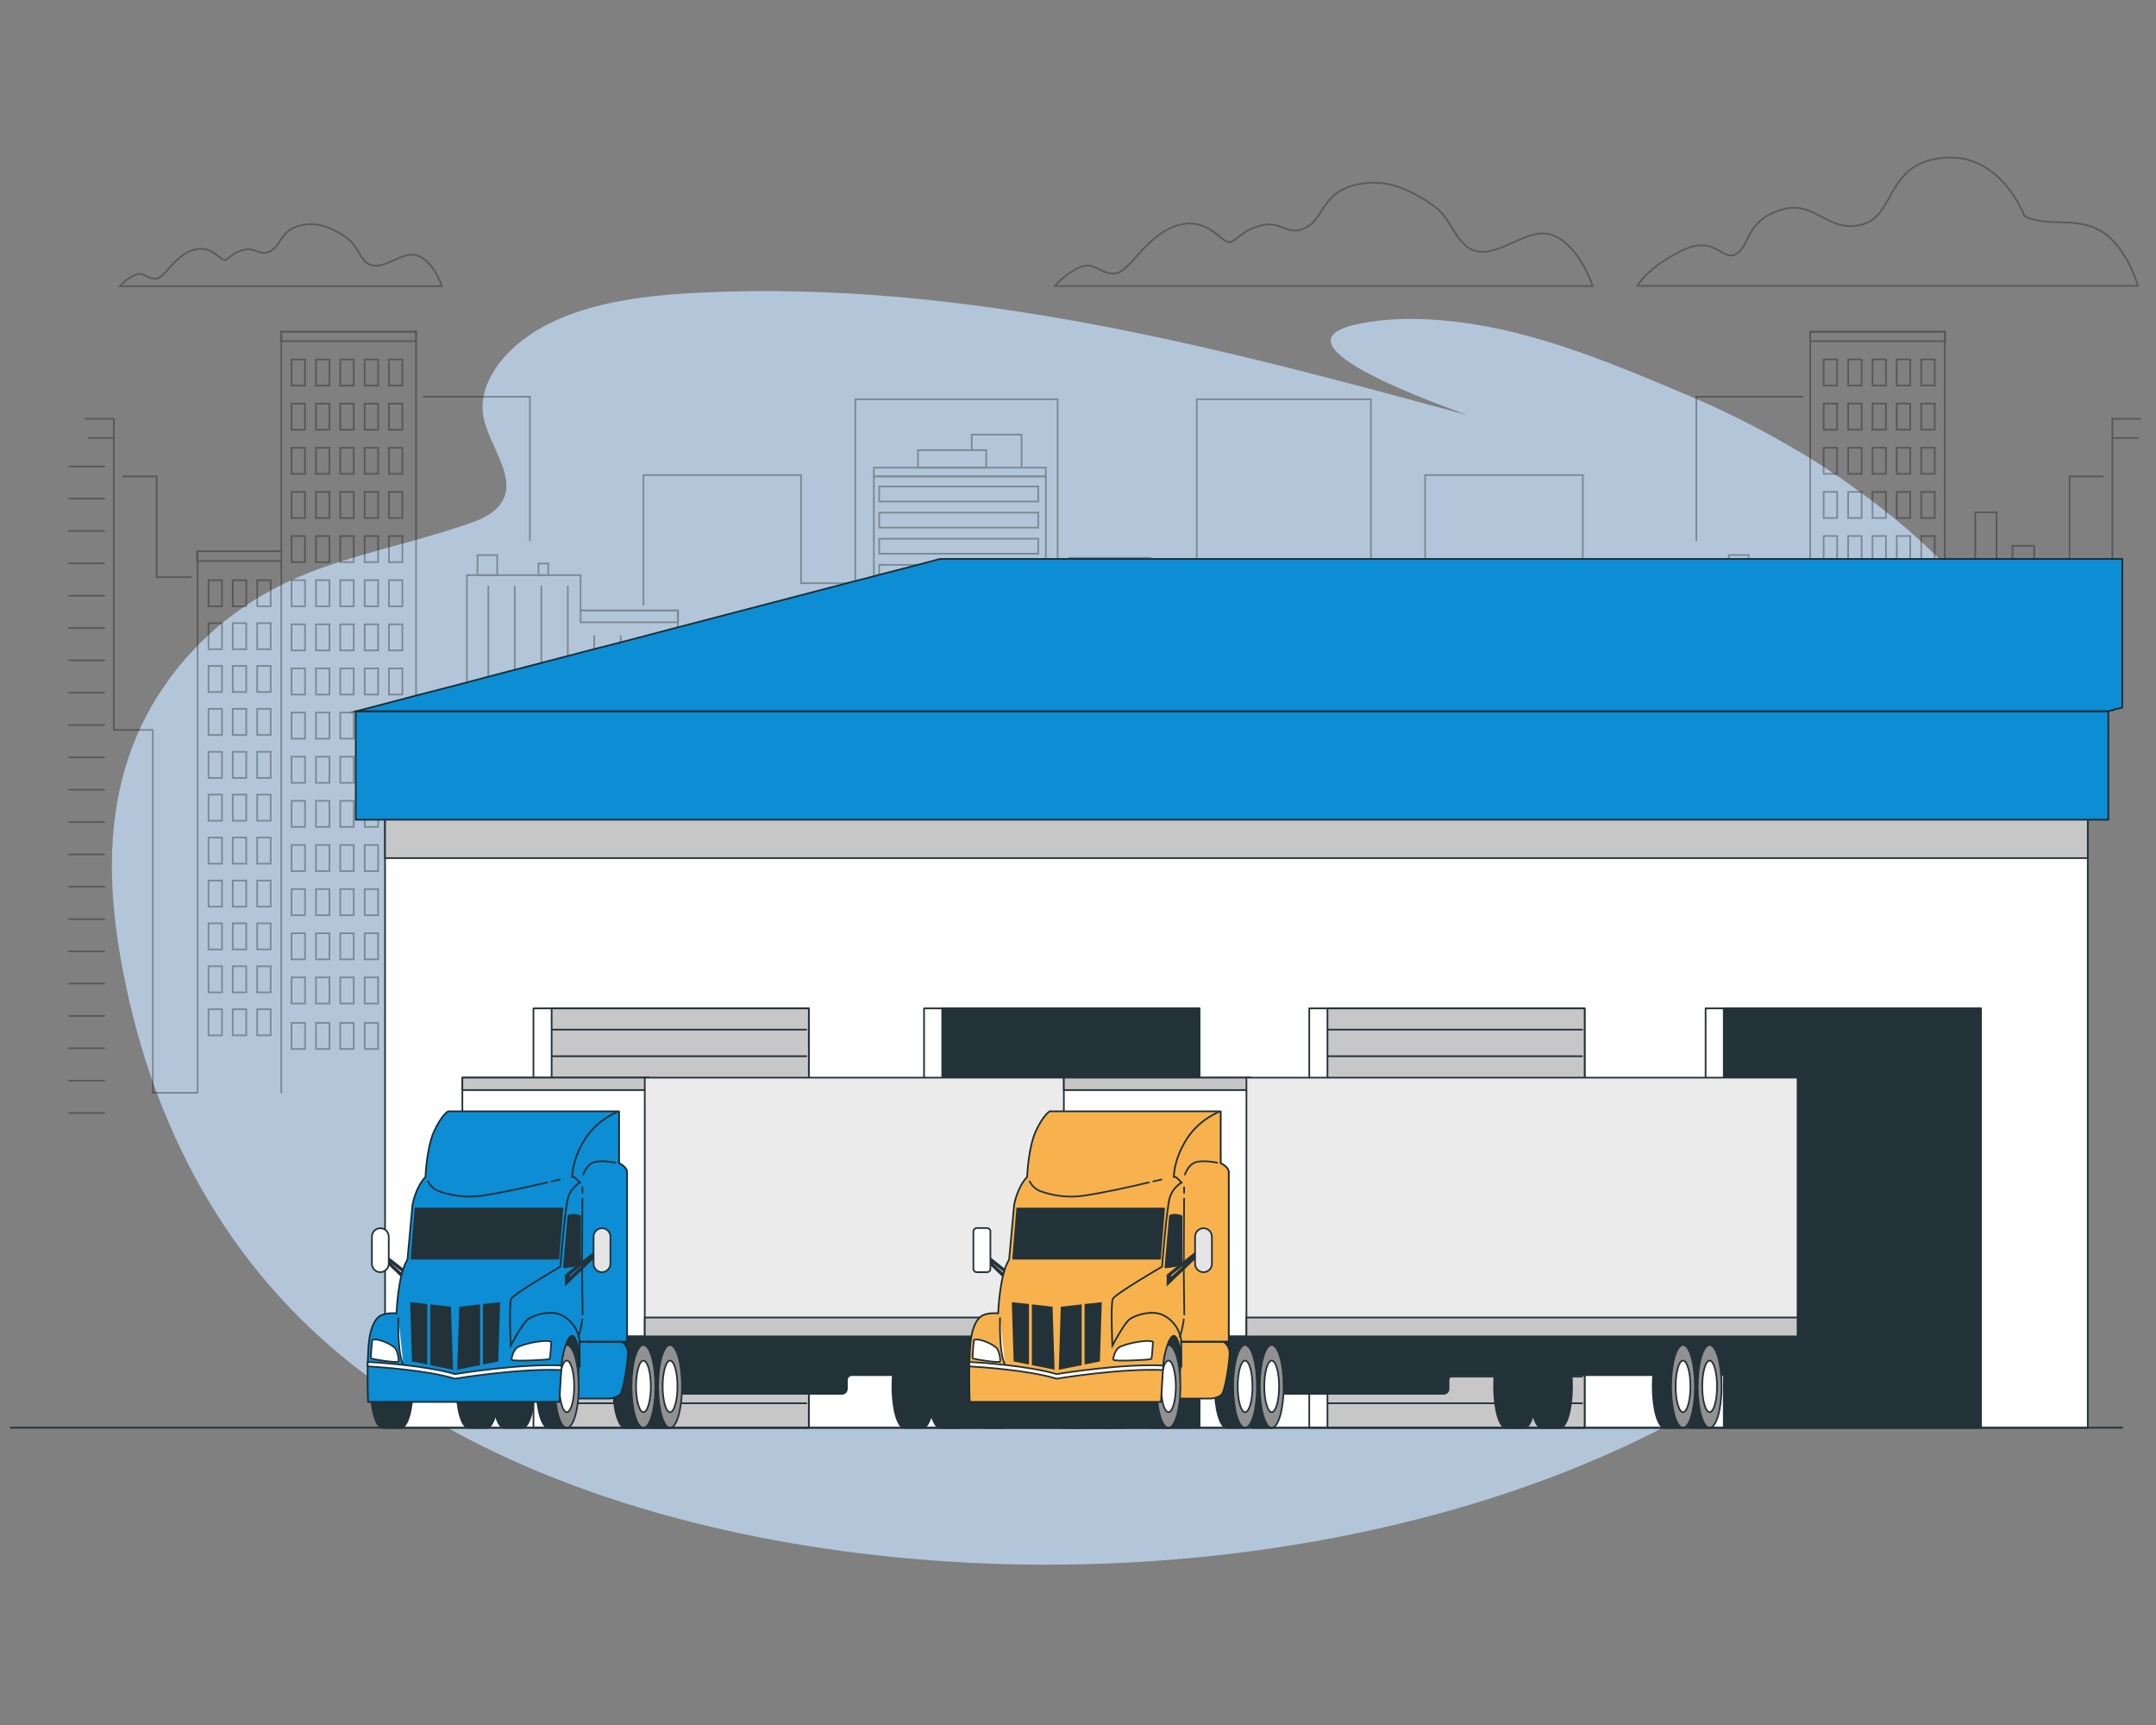 <?xml version="1.0" encoding="utf-8"?>
<!-- Generator: Adobe Illustrator 27.9.0, SVG Export Plug-In . SVG Version: 6.00 Build 0)  -->
<svg version="1.1" id="Слой_1" xmlns="http://www.w3.org/2000/svg" xmlns:xlink="http://www.w3.org/1999/xlink" x="0px" y="0px"
	 viewBox="0 0 1280 1024" style="enable-background:new 0 0 1280 1024;" xml:space="preserve">
<rect x="0" y="0" width="1280" height="1024" fill="#808080" stroke="none"/>
<style type="text/css">
	.st0{opacity:0.7;fill:#CAE5FF;}
	.st1{opacity:0.3;fill:none;stroke:#000000;stroke-miterlimit:10;}
	.st2{opacity:0.31;}
	.st3{fill:none;stroke:#000000;stroke-miterlimit:10;}
	.st4{fill:#FFFFFF;stroke:#233239;stroke-linecap:round;stroke-linejoin:round;stroke-miterlimit:10;}
	.st5{fill:#C7C7C7;stroke:#233239;stroke-linecap:round;stroke-linejoin:round;stroke-miterlimit:10;}
	.st6{fill:#0D8DD3;stroke:#1A2E35;stroke-miterlimit:10;}
	.st7{fill:#233239;stroke:#233239;stroke-linecap:round;stroke-linejoin:round;stroke-miterlimit:10;}
	.st8{fill:none;stroke:#233239;stroke-linecap:round;stroke-linejoin:round;stroke-miterlimit:10;}
	.st9{fill:#EBEBEB;stroke:#233239;stroke-linecap:round;stroke-linejoin:round;stroke-miterlimit:10;}
	.st10{fill:#233239;stroke:#233239;stroke-width:0.75;stroke-miterlimit:10;}
	.st11{fill:#919191;stroke:#233239;stroke-linecap:round;stroke-linejoin:round;stroke-miterlimit:10;}
	.st12{fill:#233239;}
	.st13{fill:#E5E5E5;stroke:#233239;stroke-linecap:round;stroke-linejoin:round;stroke-miterlimit:10;}
	.st14{fill:#F7B24D;stroke:#1A2E35;stroke-miterlimit:10;}
</style>
<path class="st0" d="M1225.8,458.8l-23.7,6.2l-10.4-7.7l8.3,18.5v48.7h-11.2v77.7c-2.5,2.4-5.1,4.6-7.8,6.8
	c-7.3,5.9-15.4,11-24.4,15.2c-2.4,1.1-4.8,2.1-7.3,3.1c-2,0.8-4,1.5-6,2.2c-1.9,0.6-3.9,1.2-5.9,1.8c-2.4,0.7-4.9,1.3-7.4,1.8
	c-1.4,0.3-2.8,0.6-4.2,0.8c-0.5,0.1-1.1,0.2-1.7,0.3c-2.4,0.5-4.9,1-7.4,1.6c-2,0.5-4,1.1-5.8,1.9c-2.2,0.9-4.1,1.9-5.5,3.2
	c-1.7,1.4-2.8,3.1-2.9,5.2c-0.1,1,0.1,1.9,0.5,2.8c1.2,2.9,4.5,5.3,7.9,7.4c1.4,0.9,2.8,1.7,4.1,2.5c20.9,12.9,27.1,35.9,21.5,56.3
	c-5.7,20.4-21.5,38.7-38.9,55.3c-35,33.4-77.3,61.4-124.3,84.1c-110.3,53.3-246.6,77.5-376.4,74c-113.3-3.1-227.3-26.8-318.3-74
	c-4.9-2.5-9.7-5.1-14.4-7.8c-26.3-14.8-50.5-31.7-71.9-50.8c-37-33-64.5-71.4-84.3-112.3c-2.8-5.8-5.5-11.7-8-17.6
	c-2.5-5.8-4.8-11.7-7-17.5c-8.7-23.3-15.2-47.2-19.8-71.1c-8.2-42.2-10.9-86,3.2-128c5.4-16.1,13.5-31.9,24.3-46.6
	c4.8-6.6,10.2-13,16.2-19.1c7-7.2,14.8-14,23.2-20.1c10-7.3,20.9-13.7,32.9-19.2c11.1-5.1,22.9-9.2,34.9-12.8
	c1.8-0.6,3.7-1.1,5.5-1.7c2.4-0.7,4.9-1.4,7.4-2.1c2-0.6,3.9-1.1,5.9-1.7c2.5-0.7,4.9-1.4,7.3-2c13.1-3.6,26.1-7.2,38.8-11.4
	c0.3-0.1,0.6-0.2,0.9-0.3c0.8-0.3,1.6-0.5,2.5-0.8c1.6-0.6,3.2-1.1,4.8-1.7c5-1.9,9.7-4.2,13.2-7.4c2.6-2.4,4.3-5,5.3-7.6
	c5.2-13.8-8.7-30.6-12.2-46.1c-5-22.4,14.7-45.5,40.9-57.8c26.2-12.3,57.7-15.9,88-17.3c157.6-7.5,309,33,455.2,72.8
	c-13.8-5.3-118.8-41.7-67.1-53.7c13.5-3.1,27.6-3.9,41.5-3.3c56.1,2.4,107.6,24.7,154.9,44.6c18.2,7.6,35.8,16.2,52.6,25.5
	c3,1.7,6,3.4,9,5.1c5.6,3.2,11,6.5,16.4,9.9c0,0,0.1,0.1,0.1,0.1c2,1.2,3.9,2.5,5.9,3.8c2.5,1.6,4.9,3.2,7.4,4.9
	c2,1.3,3.9,2.7,5.9,4.1c0.6,0.4,1.3,0.9,1.9,1.4c3.7,2.6,7.4,5.3,10.9,8c4.4,3.3,8.7,6.7,13,10.1c20.8,16.9,39.3,35.6,54.8,55.7
	c5.1,6.6,9.9,13.4,14.4,20.3c3.1,4.8,6.1,9.7,8.8,14.7C1213,417.3,1221.1,437.8,1225.8,458.8z"/>
<path class="st1" d="M1201.9,128.3c0,0-13.8-38-48.4-34.6s-27.6,34.6-48.4,39.7c-20.7,5.2-27.6-15.6-48.4-8.6
	c-20.7,6.9-17.3,20.7-25.9,25.9c-8.6,5.2-12.1-12.1-32.8-1.7c-20.7,10.4-25.9,20.7-25.9,20.7h297.2c0,0-6.9-24.2-22.5-32.8
	C1231.3,128.3,1215.7,135.2,1201.9,128.3z"/>
<path class="st1" d="M862.9,136.6c-3.1-5-6-10.4-11.7-14.4c-11.3-8.1-24.9-14.9-39.1-13.6c-27.5,2.5-25,20-36.2,26.2
	c-11.2,6.2-15-3.7-26.2-1.2c-11.2,2.5-13.7,7.5-18.7,10c-5,2.5-12.5-15-31.2-10c-18.7,5-28.7,27.5-37.4,28.7
	c-8.7,1.2-12.5-7.5-21.2-3.7c-8.7,3.7-15,11.2-15,11.2h319.4c0,0-10-29.9-28.7-31.2c-14.4-1-32.7,18.4-46.3,7.6
	C867.4,143.5,865.1,140.2,862.9,136.6z"/>
<path class="st1" d="M213,149.9c-1.8-3-3.6-6.2-7-8.6c-6.7-4.8-14.9-8.9-23.4-8.1c-16.4,1.5-14.9,12-21.7,15.7
	c-6.7,3.7-9-2.2-15.7-0.7c-6.7,1.5-8.2,4.5-11.2,6c-3,1.5-7.5-9-18.7-6c-11.2,3-17.2,16.4-22.4,17.2c-5.2,0.7-7.5-4.5-12.7-2.2
	c-5.2,2.2-9,6.7-9,6.7h191.2c0,0-6-17.9-17.2-18.7c-8.6-0.6-19.6,11-27.7,4.6C215.6,154.1,214.3,152.1,213,149.9z"/>
<g class="st2">
	<g>
		<polyline class="st3" points="67.6,260 67.6,433.3 90.7,433.3 90.7,648.7 117.3,648.7 117.3,327.2 167,327.2 167,196.9 247,196.9 
			247,436.8 277.2,436.8 277.2,341.4 344.7,341.4 344.7,362.4 402.4,362.4 402.4,646.1 425.5,646.1 425.5,594.4 488.6,594.4 
			488.6,645.2 518.8,645.2 518.8,282.8 620.9,282.8 620.9,629.4 650.2,629.4 		"/>
		<polyline class="st3" points="52.2,260 67.6,260 67.6,248.6 50.6,248.6 		"/>
		<rect x="117" y="327.2" class="st3" width="50" height="5.8"/>
		<rect x="166.8" y="196.9" class="st3" width="80.2" height="5.6"/>
		<rect x="283.5" y="329.5" class="st3" width="11.7" height="11.9"/>
		<rect x="319.7" y="334.5" class="st3" width="5.8" height="6.9"/>
		<rect x="344.7" y="362.4" class="st3" width="57.9" height="7"/>
		<rect x="518.8" y="277.6" class="st3" width="102.1" height="5.2"/>
		<rect x="545" y="267.2" class="st3" width="40.5" height="10.4"/>
		<polyline class="st3" points="576.9,267.6 576.9,258 606.5,258 606.5,277.2 		"/>
		<polyline class="st3" points="382,359.5 382,282 475.6,282 475.6,346.2 507.8,346.2 507.8,237 627.9,237 627.9,369.1 635.6,369.1 
					"/>
		<polyline class="st3" points="314.6,321.1 314.6,235.5 251,235.5 		"/>
		<polyline class="st3" points="113.9,342.6 93,342.6 93,282.8 72.7,282.8 		"/>
		<g>
			<rect x="173.1" y="213.4" class="st3" width="8" height="15.5"/>
			<rect x="187.6" y="213.4" class="st3" width="8" height="15.5"/>
			<rect x="202" y="213.4" class="st3" width="8" height="15.5"/>
			<rect x="216.5" y="213.4" class="st3" width="8" height="15.5"/>
			<rect x="230.9" y="213.4" class="st3" width="8" height="15.5"/>
		</g>
		<g>
			<rect x="173.1" y="239.6" class="st3" width="8" height="15.5"/>
			<rect x="187.6" y="239.6" class="st3" width="8" height="15.5"/>
			<rect x="202" y="239.6" class="st3" width="8" height="15.5"/>
			<rect x="216.5" y="239.6" class="st3" width="8" height="15.5"/>
			<rect x="230.9" y="239.6" class="st3" width="8" height="15.5"/>
		</g>
		<g>
			<rect x="173.1" y="265.8" class="st3" width="8" height="15.5"/>
			<rect x="187.6" y="265.8" class="st3" width="8" height="15.5"/>
			<rect x="202" y="265.8" class="st3" width="8" height="15.5"/>
			<rect x="216.5" y="265.8" class="st3" width="8" height="15.5"/>
			<rect x="230.9" y="265.8" class="st3" width="8" height="15.5"/>
		</g>
		<g>
			<rect x="173.1" y="292" class="st3" width="8" height="15.5"/>
			<rect x="187.6" y="292" class="st3" width="8" height="15.5"/>
			<rect x="202" y="292" class="st3" width="8" height="15.5"/>
			<rect x="216.5" y="292" class="st3" width="8" height="15.5"/>
			<rect x="230.9" y="292" class="st3" width="8" height="15.5"/>
		</g>
		<g>
			<rect x="173.1" y="318.2" class="st3" width="8" height="15.5"/>
			<rect x="187.6" y="318.2" class="st3" width="8" height="15.5"/>
			<rect x="202" y="318.2" class="st3" width="8" height="15.5"/>
			<rect x="216.5" y="318.2" class="st3" width="8" height="15.5"/>
			<rect x="230.9" y="318.2" class="st3" width="8" height="15.5"/>
		</g>
		<g>
			<rect x="173.1" y="344.4" class="st3" width="8" height="15.5"/>
			<rect x="187.6" y="344.4" class="st3" width="8" height="15.5"/>
			<rect x="202" y="344.4" class="st3" width="8" height="15.5"/>
			<rect x="216.5" y="344.4" class="st3" width="8" height="15.5"/>
			<rect x="230.9" y="344.4" class="st3" width="8" height="15.5"/>
		</g>
		<g>
			<g>
				<rect x="123.8" y="344.4" class="st3" width="8" height="15.5"/>
				<rect x="138.2" y="344.4" class="st3" width="8" height="15.5"/>
				<rect x="152.7" y="344.4" class="st3" width="8" height="15.5"/>
			</g>
			<g>
				<rect x="123.8" y="369.9" class="st3" width="8" height="15.5"/>
				<rect x="138.2" y="369.9" class="st3" width="8" height="15.5"/>
				<rect x="152.7" y="369.9" class="st3" width="8" height="15.5"/>
			</g>
			<g>
				<rect x="123.8" y="395.3" class="st3" width="8" height="15.5"/>
				<rect x="138.2" y="395.3" class="st3" width="8" height="15.5"/>
				<rect x="152.7" y="395.3" class="st3" width="8" height="15.5"/>
			</g>
			<g>
				<rect x="123.8" y="420.8" class="st3" width="8" height="15.5"/>
				<rect x="138.2" y="420.8" class="st3" width="8" height="15.5"/>
				<rect x="152.7" y="420.8" class="st3" width="8" height="15.5"/>
			</g>
			<g>
				<rect x="123.8" y="446.3" class="st3" width="8" height="15.5"/>
				<rect x="138.2" y="446.3" class="st3" width="8" height="15.5"/>
				<rect x="152.7" y="446.3" class="st3" width="8" height="15.5"/>
			</g>
			<g>
				<rect x="123.8" y="471.7" class="st3" width="8" height="15.5"/>
				<rect x="138.2" y="471.7" class="st3" width="8" height="15.5"/>
				<rect x="152.7" y="471.7" class="st3" width="8" height="15.5"/>
			</g>
			<g>
				<rect x="123.8" y="497.2" class="st3" width="8" height="15.5"/>
				<rect x="138.2" y="497.2" class="st3" width="8" height="15.5"/>
				<rect x="152.7" y="497.2" class="st3" width="8" height="15.5"/>
			</g>
			<g>
				<rect x="123.8" y="522.7" class="st3" width="8" height="15.5"/>
				<rect x="138.2" y="522.7" class="st3" width="8" height="15.5"/>
				<rect x="152.7" y="522.7" class="st3" width="8" height="15.5"/>
			</g>
			<g>
				<rect x="123.8" y="548.1" class="st3" width="8" height="15.5"/>
				<rect x="138.2" y="548.1" class="st3" width="8" height="15.5"/>
				<rect x="152.7" y="548.1" class="st3" width="8" height="15.5"/>
			</g>
			<g>
				<rect x="123.8" y="573.6" class="st3" width="8" height="15.5"/>
				<rect x="138.2" y="573.6" class="st3" width="8" height="15.5"/>
				<rect x="152.7" y="573.6" class="st3" width="8" height="15.5"/>
			</g>
			<g>
				<rect x="123.8" y="599.1" class="st3" width="8" height="15.5"/>
				<rect x="138.2" y="599.1" class="st3" width="8" height="15.5"/>
				<rect x="152.7" y="599.1" class="st3" width="8" height="15.5"/>
			</g>
		</g>
		<g>
			<g>
				<rect x="252.7" y="449.2" class="st3" width="8" height="15.5"/>
				<rect x="267.2" y="449.2" class="st3" width="8" height="15.5"/>
			</g>
			<g>
				<rect x="252.7" y="474.7" class="st3" width="8" height="15.5"/>
				<rect x="267.2" y="474.7" class="st3" width="8" height="15.5"/>
			</g>
			<g>
				<rect x="252.7" y="500.2" class="st3" width="8" height="15.5"/>
				<rect x="267.2" y="500.2" class="st3" width="8" height="15.5"/>
			</g>
			<g>
				<rect x="252.7" y="525.6" class="st3" width="8" height="15.5"/>
				<rect x="267.2" y="525.6" class="st3" width="8" height="15.5"/>
			</g>
			<g>
				<rect x="252.7" y="551.1" class="st3" width="8" height="15.5"/>
				<rect x="267.2" y="551.1" class="st3" width="8" height="15.5"/>
			</g>
			<g>
				<rect x="252.7" y="576.6" class="st3" width="8" height="15.5"/>
				<rect x="267.2" y="576.6" class="st3" width="8" height="15.5"/>
			</g>
			<g>
				<rect x="252.7" y="602" class="st3" width="8" height="15.5"/>
				<rect x="267.2" y="602" class="st3" width="8" height="15.5"/>
			</g>
		</g>
		<g>
			<rect x="173.1" y="370.6" class="st3" width="8" height="15.5"/>
			<rect x="187.6" y="370.6" class="st3" width="8" height="15.5"/>
			<rect x="202" y="370.6" class="st3" width="8" height="15.5"/>
			<rect x="216.5" y="370.6" class="st3" width="8" height="15.5"/>
			<rect x="230.9" y="370.6" class="st3" width="8" height="15.5"/>
		</g>
		<g>
			<rect x="173.1" y="396.8" class="st3" width="8" height="15.5"/>
			<rect x="187.6" y="396.8" class="st3" width="8" height="15.5"/>
			<rect x="202" y="396.8" class="st3" width="8" height="15.5"/>
			<rect x="216.5" y="396.8" class="st3" width="8" height="15.5"/>
			<rect x="230.9" y="396.8" class="st3" width="8" height="15.5"/>
		</g>
		<g>
			<rect x="173.1" y="423" class="st3" width="8" height="15.5"/>
			<rect x="187.6" y="423" class="st3" width="8" height="15.5"/>
			<rect x="202" y="423" class="st3" width="8" height="15.5"/>
			<rect x="216.5" y="423" class="st3" width="8" height="15.5"/>
			<rect x="230.9" y="423" class="st3" width="8" height="15.5"/>
		</g>
		<g>
			<rect x="173.1" y="449.2" class="st3" width="8" height="15.5"/>
			<rect x="187.6" y="449.2" class="st3" width="8" height="15.5"/>
			<rect x="202" y="449.2" class="st3" width="8" height="15.5"/>
			<rect x="216.5" y="449.2" class="st3" width="8" height="15.5"/>
			<rect x="230.9" y="449.2" class="st3" width="8" height="15.5"/>
		</g>
		<g>
			<rect x="173.1" y="475.4" class="st3" width="8" height="15.5"/>
			<rect x="187.6" y="475.4" class="st3" width="8" height="15.5"/>
			<rect x="202" y="475.4" class="st3" width="8" height="15.5"/>
			<rect x="216.5" y="475.4" class="st3" width="8" height="15.5"/>
			<rect x="230.9" y="475.4" class="st3" width="8" height="15.5"/>
		</g>
		<g>
			<rect x="173.1" y="501.6" class="st3" width="8" height="15.5"/>
			<rect x="187.6" y="501.6" class="st3" width="8" height="15.5"/>
			<rect x="202" y="501.6" class="st3" width="8" height="15.5"/>
			<rect x="216.5" y="501.6" class="st3" width="8" height="15.5"/>
			<rect x="230.9" y="501.6" class="st3" width="8" height="15.5"/>
		</g>
		<g>
			<rect x="173.1" y="527.8" class="st3" width="8" height="15.5"/>
			<rect x="187.6" y="527.8" class="st3" width="8" height="15.5"/>
			<rect x="202" y="527.8" class="st3" width="8" height="15.5"/>
			<rect x="216.5" y="527.8" class="st3" width="8" height="15.5"/>
			<rect x="230.9" y="527.8" class="st3" width="8" height="15.5"/>
		</g>
		<g>
			<rect x="173.1" y="554" class="st3" width="8" height="15.5"/>
			<rect x="187.6" y="554" class="st3" width="8" height="15.5"/>
			<rect x="202" y="554" class="st3" width="8" height="15.5"/>
			<rect x="216.5" y="554" class="st3" width="8" height="15.5"/>
			<rect x="230.9" y="554" class="st3" width="8" height="15.5"/>
		</g>
		<g>
			<rect x="173.1" y="580.2" class="st3" width="8" height="15.5"/>
			<rect x="187.6" y="580.2" class="st3" width="8" height="15.5"/>
			<rect x="202" y="580.2" class="st3" width="8" height="15.5"/>
			<rect x="216.5" y="580.2" class="st3" width="8" height="15.5"/>
			<rect x="230.9" y="580.2" class="st3" width="8" height="15.5"/>
		</g>
		<g>
			<rect x="173.1" y="607.2" class="st3" width="8" height="15.5"/>
			<rect x="187.6" y="607.2" class="st3" width="8" height="15.5"/>
			<rect x="202" y="607.2" class="st3" width="8" height="15.5"/>
			<rect x="216.5" y="607.2" class="st3" width="8" height="15.5"/>
			<rect x="230.9" y="607.2" class="st3" width="8" height="15.5"/>
		</g>
		<line class="st3" x1="167" y1="333" x2="167" y2="648.9"/>
		<line class="st3" x1="289.9" y1="347.7" x2="289.9" y2="644.5"/>
		<line class="st3" x1="305.6" y1="347.7" x2="305.6" y2="644.5"/>
		<line class="st3" x1="321.4" y1="347.7" x2="321.4" y2="644.5"/>
		<line class="st3" x1="337.1" y1="347.7" x2="337.1" y2="644.5"/>
		<line class="st3" x1="352.8" y1="377.2" x2="352.8" y2="644.5"/>
		<line class="st3" x1="368.5" y1="377.2" x2="368.5" y2="644.5"/>
		<line class="st3" x1="384.3" y1="377.2" x2="384.3" y2="644.5"/>
		<line class="st3" x1="40.6" y1="276.9" x2="62.3" y2="276.9"/>
		<line class="st3" x1="40.6" y1="296" x2="62.3" y2="296"/>
		<line class="st3" x1="40.6" y1="315.2" x2="62.3" y2="315.2"/>
		<line class="st3" x1="40.6" y1="334.4" x2="62.3" y2="334.4"/>
		<line class="st3" x1="40.6" y1="353.6" x2="62.3" y2="353.6"/>
		<line class="st3" x1="40.6" y1="372.8" x2="62.3" y2="372.8"/>
		<line class="st3" x1="40.6" y1="392" x2="62.3" y2="392"/>
		<line class="st3" x1="40.6" y1="411.2" x2="62.3" y2="411.2"/>
		<line class="st3" x1="40.6" y1="430.4" x2="62.3" y2="430.4"/>
		<line class="st3" x1="40.6" y1="449.6" x2="62.3" y2="449.6"/>
		<line class="st3" x1="40.6" y1="468.8" x2="62.3" y2="468.8"/>
		<line class="st3" x1="40.6" y1="488" x2="62.3" y2="488"/>
		<line class="st3" x1="40.6" y1="507.2" x2="62.3" y2="507.2"/>
		<line class="st3" x1="40.6" y1="526.4" x2="62.3" y2="526.4"/>
		<line class="st3" x1="40.6" y1="545.6" x2="62.3" y2="545.6"/>
		<line class="st3" x1="40.6" y1="564.7" x2="62.3" y2="564.7"/>
		<line class="st3" x1="40.6" y1="583.9" x2="62.3" y2="583.9"/>
		<line class="st3" x1="40.6" y1="603.1" x2="62.3" y2="603.1"/>
		<line class="st3" x1="40.6" y1="622.3" x2="62.3" y2="622.3"/>
		<line class="st3" x1="40.6" y1="641.5" x2="62.3" y2="641.5"/>
		<line class="st3" x1="40.6" y1="660.7" x2="62.3" y2="660.7"/>
		<rect x="522" y="397.2" class="st3" width="94.4" height="8.9"/>
		<rect x="522" y="381.7" class="st3" width="94.4" height="8.9"/>
		<rect x="522" y="366.2" class="st3" width="94.4" height="8.9"/>
		<rect x="522" y="350.8" class="st3" width="94.4" height="8.9"/>
		<rect x="522" y="335.3" class="st3" width="94.4" height="8.9"/>
		<rect x="522" y="319.8" class="st3" width="94.4" height="8.9"/>
		<rect x="522" y="304.3" class="st3" width="94.4" height="8.9"/>
		<rect x="522" y="288.8" class="st3" width="94.4" height="8.9"/>
		<rect x="522" y="412.7" class="st3" width="94.4" height="8.9"/>
		<rect x="522" y="428.2" class="st3" width="94.4" height="8.9"/>
		<rect x="522" y="443.7" class="st3" width="94.4" height="8.9"/>
		<rect x="522" y="459.2" class="st3" width="94.4" height="8.9"/>
		<rect x="522" y="474.7" class="st3" width="94.4" height="8.9"/>
		<rect x="522" y="490.2" class="st3" width="94.4" height="8.9"/>
		<rect x="522" y="505.7" class="st3" width="94.4" height="8.9"/>
		<rect x="522" y="521.2" class="st3" width="94.4" height="8.9"/>
		<rect x="522" y="536.7" class="st3" width="94.4" height="8.9"/>
		<rect x="522" y="552.2" class="st3" width="94.4" height="8.9"/>
		<rect x="522" y="567.7" class="st3" width="94.4" height="8.9"/>
		<rect x="522" y="583.2" class="st3" width="94.4" height="8.9"/>
		<rect x="522" y="598.7" class="st3" width="94.4" height="8.9"/>
		<rect x="522" y="614.2" class="st3" width="94.4" height="8.9"/>
		<rect x="522" y="629.7" class="st3" width="94.4" height="8.9"/>
		<rect x="522" y="645.2" class="st3" width="94.4" height="8.9"/>
		<rect x="434.4" y="569.9" class="st3" width="47.2" height="24.4"/>
		<rect x="445.7" y="527.1" class="st3" width="24.7" height="42.8"/>
		<line class="st3" x1="247" y1="436.8" x2="247" y2="648.3"/>
		<line class="st3" x1="517.9" y1="413.6" x2="403.4" y2="413.6"/>
		<line class="st3" x1="517.9" y1="426.3" x2="403.4" y2="426.3"/>
		<g>
			<rect x="408.5" y="435.7" class="st3" width="17.5" height="12.6"/>
			<rect x="430.1" y="435.7" class="st3" width="17.5" height="12.6"/>
			<rect x="451.6" y="435.7" class="st3" width="17.5" height="12.6"/>
			<rect x="473.2" y="435.7" class="st3" width="17.5" height="12.6"/>
			<rect x="494.7" y="435.7" class="st3" width="17.5" height="12.6"/>
		</g>
		<g>
			<rect x="408.5" y="455.3" class="st3" width="17.5" height="12.6"/>
			<rect x="430.1" y="455.3" class="st3" width="17.5" height="12.6"/>
			<rect x="451.6" y="455.3" class="st3" width="17.5" height="12.6"/>
			<rect x="473.2" y="455.3" class="st3" width="17.5" height="12.6"/>
			<rect x="494.7" y="455.3" class="st3" width="17.5" height="12.6"/>
		</g>
		<g>
			<rect x="408.5" y="474.8" class="st3" width="17.5" height="12.6"/>
			<rect x="430.1" y="474.8" class="st3" width="17.5" height="12.6"/>
			<rect x="451.6" y="474.8" class="st3" width="17.5" height="12.6"/>
			<rect x="473.2" y="474.8" class="st3" width="17.5" height="12.6"/>
			<rect x="494.7" y="474.8" class="st3" width="17.5" height="12.6"/>
		</g>
		<g>
			<rect x="408.5" y="510.2" class="st3" width="17.5" height="12.6"/>
			<rect x="430.1" y="510.2" class="st3" width="17.5" height="12.6"/>
			<rect x="451.6" y="510.2" class="st3" width="17.5" height="12.6"/>
			<rect x="473.2" y="510.2" class="st3" width="17.5" height="12.6"/>
			<rect x="494.7" y="510.2" class="st3" width="17.5" height="12.6"/>
		</g>
	</g>
	<g>
		<polyline class="st3" points="671.5,629.4 700.8,629.4 700.8,509.4 700.8,486.6 700.8,422.2 700.8,389.5 700.8,389.5 802.9,389.5 
			802.9,422.2 802.9,486.6 802.9,509.4 802.9,645.2 833.1,645.2 833.1,594.4 896.2,594.4 896.2,646.1 919.3,646.1 919.3,509.4 
			919.3,486.6 919.3,422.2 919.3,369.4 919.3,362.4 977,362.4 977,341.4 996.1,341.4 1001.9,341.4 1026.5,341.4 1038.1,341.4 
			1044.5,341.4 1044.5,422.2 1044.5,436.8 1074.7,436.8 1074.7,422.2 1074.7,331.8 1074.7,202.5 1074.7,196.9 1091.8,196.9 
			1154.6,196.9 1154.6,202.5 1154.6,237.6 1154.6,331.8 1154.6,333 1154.6,422.2 1154.6,428.5 1204.4,428.5 1204.4,434.3 
			1204.4,486.6 1204.4,509.4 1204.4,595.7 1204.4,648.7 1231,648.7 1231,579.1 1231,509.4 1231,486.6 1231,433.3 1239.5,433.3 
			1251.7,433.3 1243.8,408.1 1254.1,421.5 1254.1,347.9 1254.1,331.8 1254.1,260 		"/>
		<polyline class="st3" points="1269.5,260 1254.1,260 1254.1,248.6 1271,248.6 		"/>
		
			<rect x="1154.6" y="428.5" transform="matrix(-1 -1.224647e-16 1.224647e-16 -1 2359.291 862.846)" class="st3" width="50" height="5.8"/>
		
			<rect x="1074.7" y="196.9" transform="matrix(-1 -1.224647e-16 1.224647e-16 -1 2229.551 399.442)" class="st3" width="80.2" height="5.6"/>
		
			<rect x="1026.5" y="329.5" transform="matrix(-1 -1.224647e-16 1.224647e-16 -1 2064.592 670.862)" class="st3" width="11.7" height="11.9"/>
		
			<rect x="996.1" y="334.5" transform="matrix(-1 -1.224647e-16 1.224647e-16 -1 1998.057 675.848)" class="st3" width="5.8" height="6.9"/>
		
			<rect x="919.1" y="362.4" transform="matrix(-1 -1.224647e-16 1.224647e-16 -1 1896.06 731.775)" class="st3" width="57.9" height="7"/>
		
			<rect x="700.8" y="384.3" transform="matrix(-1 -1.224647e-16 1.224647e-16 -1 1503.696 773.876)" class="st3" width="102.1" height="5.2"/>
		
			<rect x="736.2" y="374" transform="matrix(-1 -1.224647e-16 1.224647e-16 -1 1512.853 758.316)" class="st3" width="40.5" height="10.4"/>
		<polyline class="st3" points="744.8,374.4 744.8,364.8 715.2,364.8 715.2,384 		"/>
		<polyline class="st3" points="939.7,359.5 939.7,282 846.1,282 846.1,346.2 813.9,346.2 813.9,237 710.5,237 710.5,369.1 
			682.8,369.1 		"/>
		<polyline class="st3" points="634.9,506.1 634.9,331.1 682.8,331.1 682.8,498.4 694.6,498.4 		"/>
		<polyline class="st3" points="1007.1,321.1 1007.1,235.5 1070.7,235.5 		"/>
		<polyline class="st3" points="1248.9,282.8 1228.7,282.8 1228.7,379.3 1207.7,379.3 1207.7,324 1194.8,324 1194.8,368.8 
			1185.3,368.8 1185.3,304.1 1172.7,304.1 1172.7,367.6 1159.4,367.6 		"/>
		<g>
			
				<rect x="1140.5" y="213.4" transform="matrix(-1 -1.224647e-16 1.224647e-16 -1 2289.119 442.25)" class="st3" width="8" height="15.5"/>
			
				<rect x="1126.1" y="213.4" transform="matrix(-1 -1.224647e-16 1.224647e-16 -1 2260.189 442.25)" class="st3" width="8" height="15.5"/>
			
				<rect x="1111.6" y="213.4" transform="matrix(-1 -1.224647e-16 1.224647e-16 -1 2231.259 442.25)" class="st3" width="8" height="15.5"/>
			
				<rect x="1097.1" y="213.4" transform="matrix(-1 -1.224647e-16 1.224647e-16 -1 2202.33 442.25)" class="st3" width="8" height="15.5"/>
			
				<rect x="1082.7" y="213.4" transform="matrix(-1 -1.224647e-16 1.224647e-16 -1 2173.4 442.25)" class="st3" width="8" height="15.5"/>
		</g>
		<g>
			
				<rect x="1140.5" y="239.6" transform="matrix(-1 -1.224647e-16 1.224647e-16 -1 2289.119 494.66)" class="st3" width="8" height="15.5"/>
			
				<rect x="1126.1" y="239.6" transform="matrix(-1 -1.224647e-16 1.224647e-16 -1 2260.189 494.66)" class="st3" width="8" height="15.5"/>
			
				<rect x="1111.6" y="239.6" transform="matrix(-1 -1.224647e-16 1.224647e-16 -1 2231.259 494.66)" class="st3" width="8" height="15.5"/>
			
				<rect x="1097.1" y="239.6" transform="matrix(-1 -1.224647e-16 1.224647e-16 -1 2202.33 494.66)" class="st3" width="8" height="15.5"/>
			
				<rect x="1082.7" y="239.6" transform="matrix(-1 -1.224647e-16 1.224647e-16 -1 2173.4 494.66)" class="st3" width="8" height="15.5"/>
		</g>
		<g>
			
				<rect x="1140.5" y="265.8" transform="matrix(-1 -1.224647e-16 1.224647e-16 -1 2289.119 547.071)" class="st3" width="8" height="15.5"/>
			
				<rect x="1126.1" y="265.8" transform="matrix(-1 -1.224647e-16 1.224647e-16 -1 2260.189 547.071)" class="st3" width="8" height="15.5"/>
			
				<rect x="1111.6" y="265.8" transform="matrix(-1 -1.224647e-16 1.224647e-16 -1 2231.259 547.071)" class="st3" width="8" height="15.5"/>
			
				<rect x="1097.1" y="265.8" transform="matrix(-1 -1.224647e-16 1.224647e-16 -1 2202.33 547.071)" class="st3" width="8" height="15.5"/>
			
				<rect x="1082.7" y="265.8" transform="matrix(-1 -1.224647e-16 1.224647e-16 -1 2173.4 547.071)" class="st3" width="8" height="15.5"/>
		</g>
		<g>
			
				<rect x="1140.5" y="292" transform="matrix(-1 -1.224647e-16 1.224647e-16 -1 2289.119 599.481)" class="st3" width="8" height="15.5"/>
			
				<rect x="1126.1" y="292" transform="matrix(-1 -1.224647e-16 1.224647e-16 -1 2260.189 599.481)" class="st3" width="8" height="15.5"/>
			
				<rect x="1111.6" y="292" transform="matrix(-1 -1.224647e-16 1.224647e-16 -1 2231.259 599.481)" class="st3" width="8" height="15.5"/>
			
				<rect x="1097.1" y="292" transform="matrix(-1 -1.224647e-16 1.224647e-16 -1 2202.33 599.481)" class="st3" width="8" height="15.5"/>
			
				<rect x="1082.7" y="292" transform="matrix(-1 -1.224647e-16 1.224647e-16 -1 2173.4 599.481)" class="st3" width="8" height="15.5"/>
		</g>
		<g>
			
				<rect x="1140.5" y="318.2" transform="matrix(-1 -1.224647e-16 1.224647e-16 -1 2289.119 651.892)" class="st3" width="8" height="15.5"/>
			
				<rect x="1126.1" y="318.2" transform="matrix(-1 -1.224647e-16 1.224647e-16 -1 2260.189 651.892)" class="st3" width="8" height="15.5"/>
			
				<rect x="1111.6" y="318.2" transform="matrix(-1 -1.224647e-16 1.224647e-16 -1 2231.259 651.892)" class="st3" width="8" height="15.5"/>
			
				<rect x="1097.1" y="318.2" transform="matrix(-1 -1.224647e-16 1.224647e-16 -1 2202.33 651.892)" class="st3" width="8" height="15.5"/>
			
				<rect x="1082.7" y="318.2" transform="matrix(-1 -1.224647e-16 1.224647e-16 -1 2173.4 651.892)" class="st3" width="8" height="15.5"/>
		</g>
		<g>
			
				<rect x="1140.5" y="344.4" transform="matrix(-1 -1.224647e-16 1.224647e-16 -1 2289.119 704.302)" class="st3" width="8" height="15.5"/>
			
				<rect x="1126.1" y="344.4" transform="matrix(-1 -1.224647e-16 1.224647e-16 -1 2260.189 704.302)" class="st3" width="8" height="15.5"/>
			
				<rect x="1111.6" y="344.4" transform="matrix(-1 -1.224647e-16 1.224647e-16 -1 2231.259 704.302)" class="st3" width="8" height="15.5"/>
			
				<rect x="1097.1" y="344.4" transform="matrix(-1 -1.224647e-16 1.224647e-16 -1 2202.33 704.302)" class="st3" width="8" height="15.5"/>
			
				<rect x="1082.7" y="344.4" transform="matrix(-1 -1.224647e-16 1.224647e-16 -1 2173.4 704.302)" class="st3" width="8" height="15.5"/>
		</g>
		<g>
			<g>
				
					<rect x="1189.9" y="446.3" transform="matrix(-1 -1.224647e-16 1.224647e-16 -1 2387.747 908.038)" class="st3" width="8" height="15.5"/>
				
					<rect x="1175.4" y="446.3" transform="matrix(-1 -1.224647e-16 1.224647e-16 -1 2358.817 908.038)" class="st3" width="8" height="15.5"/>
				
					<rect x="1160.9" y="446.3" transform="matrix(-1 -1.224647e-16 1.224647e-16 -1 2329.888 908.038)" class="st3" width="8" height="15.5"/>
			</g>
			<g>
				
					<rect x="1189.9" y="471.7" transform="matrix(-1 -1.224647e-16 1.224647e-16 -1 2387.747 958.972)" class="st3" width="8" height="15.5"/>
				
					<rect x="1175.4" y="471.7" transform="matrix(-1 -1.224647e-16 1.224647e-16 -1 2358.817 958.972)" class="st3" width="8" height="15.5"/>
				
					<rect x="1160.9" y="471.7" transform="matrix(-1 -1.224647e-16 1.224647e-16 -1 2329.888 958.972)" class="st3" width="8" height="15.5"/>
			</g>
			<g>
				
					<rect x="1189.9" y="497.2" transform="matrix(-1 -1.224647e-16 1.224647e-16 -1 2387.747 1009.906)" class="st3" width="8" height="15.5"/>
				
					<rect x="1175.4" y="497.2" transform="matrix(-1 -1.224647e-16 1.224647e-16 -1 2358.817 1009.906)" class="st3" width="8" height="15.5"/>
				
					<rect x="1160.9" y="497.2" transform="matrix(-1 -1.224647e-16 1.224647e-16 -1 2329.888 1009.906)" class="st3" width="8" height="15.5"/>
			</g>
			<g>
				
					<rect x="1189.9" y="522.7" transform="matrix(-1 -1.224647e-16 1.224647e-16 -1 2387.747 1060.84)" class="st3" width="8" height="15.5"/>
				
					<rect x="1175.4" y="522.7" transform="matrix(-1 -1.224647e-16 1.224647e-16 -1 2358.817 1060.84)" class="st3" width="8" height="15.5"/>
				
					<rect x="1160.9" y="522.7" transform="matrix(-1 -1.224647e-16 1.224647e-16 -1 2329.888 1060.84)" class="st3" width="8" height="15.5"/>
			</g>
			<g>
				
					<rect x="1189.9" y="548.1" transform="matrix(-1 -1.224647e-16 1.224647e-16 -1 2387.747 1111.774)" class="st3" width="8" height="15.5"/>
				
					<rect x="1175.4" y="548.1" transform="matrix(-1 -1.224647e-16 1.224647e-16 -1 2358.817 1111.774)" class="st3" width="8" height="15.5"/>
				
					<rect x="1160.9" y="548.1" transform="matrix(-1 -1.224647e-16 1.224647e-16 -1 2329.888 1111.774)" class="st3" width="8" height="15.5"/>
			</g>
			<g>
				
					<rect x="1189.9" y="573.6" transform="matrix(-1 -1.224647e-16 1.224647e-16 -1 2387.747 1162.708)" class="st3" width="8" height="15.5"/>
				
					<rect x="1175.4" y="573.6" transform="matrix(-1 -1.224647e-16 1.224647e-16 -1 2358.817 1162.708)" class="st3" width="8" height="15.5"/>
				
					<rect x="1160.9" y="573.6" transform="matrix(-1 -1.224647e-16 1.224647e-16 -1 2329.888 1162.708)" class="st3" width="8" height="15.5"/>
			</g>
			<g>
				
					<rect x="1189.9" y="599.1" transform="matrix(-1 -1.224647e-16 1.224647e-16 -1 2387.747 1213.642)" class="st3" width="8" height="15.5"/>
				
					<rect x="1175.4" y="599.1" transform="matrix(-1 -1.224647e-16 1.224647e-16 -1 2358.817 1213.642)" class="st3" width="8" height="15.5"/>
				
					<rect x="1160.9" y="599.1" transform="matrix(-1 -1.224647e-16 1.224647e-16 -1 2329.888 1213.642)" class="st3" width="8" height="15.5"/>
			</g>
		</g>
		<g>
			
				<rect x="1140.5" y="370.6" transform="matrix(-1 -1.224647e-16 1.224647e-16 -1 2289.119 756.712)" class="st3" width="8" height="15.5"/>
			
				<rect x="1126.1" y="370.6" transform="matrix(-1 -1.224647e-16 1.224647e-16 -1 2260.189 756.712)" class="st3" width="8" height="15.5"/>
			
				<rect x="1111.6" y="370.6" transform="matrix(-1 -1.224647e-16 1.224647e-16 -1 2231.259 756.712)" class="st3" width="8" height="15.5"/>
			
				<rect x="1097.1" y="370.6" transform="matrix(-1 -1.224647e-16 1.224647e-16 -1 2202.33 756.712)" class="st3" width="8" height="15.5"/>
			
				<rect x="1082.7" y="370.6" transform="matrix(-1 -1.224647e-16 1.224647e-16 -1 2173.4 756.712)" class="st3" width="8" height="15.5"/>
		</g>
		<g>
			
				<rect x="1140.5" y="396.8" transform="matrix(-1 -1.224647e-16 1.224647e-16 -1 2289.119 809.123)" class="st3" width="8" height="15.5"/>
			
				<rect x="1126.1" y="396.8" transform="matrix(-1 -1.224647e-16 1.224647e-16 -1 2260.189 809.123)" class="st3" width="8" height="15.5"/>
			
				<rect x="1111.6" y="396.8" transform="matrix(-1 -1.224647e-16 1.224647e-16 -1 2231.259 809.123)" class="st3" width="8" height="15.5"/>
			
				<rect x="1097.1" y="396.8" transform="matrix(-1 -1.224647e-16 1.224647e-16 -1 2202.33 809.123)" class="st3" width="8" height="15.5"/>
			
				<rect x="1082.7" y="396.8" transform="matrix(-1 -1.224647e-16 1.224647e-16 -1 2173.4 809.123)" class="st3" width="8" height="15.5"/>
		</g>
		<g>
			
				<rect x="1140.5" y="423" transform="matrix(-1 -1.224647e-16 1.224647e-16 -1 2289.119 861.533)" class="st3" width="8" height="15.5"/>
			
				<rect x="1126.1" y="423" transform="matrix(-1 -1.224647e-16 1.224647e-16 -1 2260.189 861.533)" class="st3" width="8" height="15.5"/>
			
				<rect x="1111.6" y="423" transform="matrix(-1 -1.224647e-16 1.224647e-16 -1 2231.259 861.533)" class="st3" width="8" height="15.5"/>
			
				<rect x="1097.1" y="423" transform="matrix(-1 -1.224647e-16 1.224647e-16 -1 2202.33 861.533)" class="st3" width="8" height="15.5"/>
			
				<rect x="1082.7" y="423" transform="matrix(-1 -1.224647e-16 1.224647e-16 -1 2173.4 861.533)" class="st3" width="8" height="15.5"/>
		</g>
		<g>
			
				<rect x="1140.5" y="449.2" transform="matrix(-1 -1.224647e-16 1.224647e-16 -1 2289.119 913.943)" class="st3" width="8" height="15.5"/>
			
				<rect x="1126.1" y="449.2" transform="matrix(-1 -1.224647e-16 1.224647e-16 -1 2260.189 913.943)" class="st3" width="8" height="15.5"/>
			
				<rect x="1111.6" y="449.2" transform="matrix(-1 -1.224647e-16 1.224647e-16 -1 2231.259 913.943)" class="st3" width="8" height="15.5"/>
			
				<rect x="1097.1" y="449.2" transform="matrix(-1 -1.224647e-16 1.224647e-16 -1 2202.33 913.943)" class="st3" width="8" height="15.5"/>
			
				<rect x="1082.7" y="449.2" transform="matrix(-1 -1.224647e-16 1.224647e-16 -1 2173.4 913.943)" class="st3" width="8" height="15.5"/>
		</g>
		<g>
			
				<rect x="1140.5" y="475.4" transform="matrix(-1 -1.224647e-16 1.224647e-16 -1 2289.119 966.354)" class="st3" width="8" height="15.5"/>
			
				<rect x="1126.1" y="475.4" transform="matrix(-1 -1.224647e-16 1.224647e-16 -1 2260.189 966.354)" class="st3" width="8" height="15.5"/>
			
				<rect x="1111.6" y="475.4" transform="matrix(-1 -1.224647e-16 1.224647e-16 -1 2231.259 966.354)" class="st3" width="8" height="15.5"/>
			
				<rect x="1097.1" y="475.4" transform="matrix(-1 -1.224647e-16 1.224647e-16 -1 2202.33 966.354)" class="st3" width="8" height="15.5"/>
			
				<rect x="1082.7" y="475.4" transform="matrix(-1 -1.224647e-16 1.224647e-16 -1 2173.4 966.354)" class="st3" width="8" height="15.5"/>
		</g>
		<g>
			
				<rect x="1140.5" y="501.6" transform="matrix(-1 -1.224647e-16 1.224647e-16 -1 2289.119 1018.764)" class="st3" width="8" height="15.5"/>
			
				<rect x="1126.1" y="501.6" transform="matrix(-1 -1.224647e-16 1.224647e-16 -1 2260.189 1018.764)" class="st3" width="8" height="15.5"/>
			
				<rect x="1111.6" y="501.6" transform="matrix(-1 -1.224647e-16 1.224647e-16 -1 2231.259 1018.764)" class="st3" width="8" height="15.5"/>
			
				<rect x="1097.1" y="501.6" transform="matrix(-1 -1.224647e-16 1.224647e-16 -1 2202.33 1018.764)" class="st3" width="8" height="15.5"/>
			
				<rect x="1082.7" y="501.6" transform="matrix(-1 -1.224647e-16 1.224647e-16 -1 2173.4 1018.764)" class="st3" width="8" height="15.5"/>
		</g>
		<g>
			
				<rect x="1140.5" y="527.8" transform="matrix(-1 -1.224647e-16 1.224647e-16 -1 2289.119 1071.174)" class="st3" width="8" height="15.5"/>
			
				<rect x="1126.1" y="527.8" transform="matrix(-1 -1.224647e-16 1.224647e-16 -1 2260.189 1071.174)" class="st3" width="8" height="15.5"/>
			
				<rect x="1111.6" y="527.8" transform="matrix(-1 -1.224647e-16 1.224647e-16 -1 2231.259 1071.174)" class="st3" width="8" height="15.5"/>
			
				<rect x="1097.1" y="527.8" transform="matrix(-1 -1.224647e-16 1.224647e-16 -1 2202.33 1071.174)" class="st3" width="8" height="15.5"/>
			
				<rect x="1082.7" y="527.8" transform="matrix(-1 -1.224647e-16 1.224647e-16 -1 2173.4 1071.174)" class="st3" width="8" height="15.5"/>
		</g>
		<g>
			
				<rect x="1140.5" y="554" transform="matrix(-1 -1.224647e-16 1.224647e-16 -1 2289.119 1123.585)" class="st3" width="8" height="15.5"/>
			
				<rect x="1126.1" y="554" transform="matrix(-1 -1.224647e-16 1.224647e-16 -1 2260.189 1123.585)" class="st3" width="8" height="15.5"/>
			
				<rect x="1111.6" y="554" transform="matrix(-1 -1.224647e-16 1.224647e-16 -1 2231.259 1123.585)" class="st3" width="8" height="15.5"/>
			
				<rect x="1097.1" y="554" transform="matrix(-1 -1.224647e-16 1.224647e-16 -1 2202.33 1123.585)" class="st3" width="8" height="15.5"/>
			
				<rect x="1082.7" y="554" transform="matrix(-1 -1.224647e-16 1.224647e-16 -1 2173.4 1123.585)" class="st3" width="8" height="15.5"/>
		</g>
		<g>
			
				<rect x="1140.5" y="580.2" transform="matrix(-1 -1.224647e-16 1.224647e-16 -1 2289.119 1175.995)" class="st3" width="8" height="15.5"/>
			
				<rect x="1126.1" y="580.2" transform="matrix(-1 -1.224647e-16 1.224647e-16 -1 2260.189 1175.995)" class="st3" width="8" height="15.5"/>
			
				<rect x="1111.6" y="580.2" transform="matrix(-1 -1.224647e-16 1.224647e-16 -1 2231.259 1175.995)" class="st3" width="8" height="15.5"/>
			
				<rect x="1097.1" y="580.2" transform="matrix(-1 -1.224647e-16 1.224647e-16 -1 2202.33 1175.995)" class="st3" width="8" height="15.5"/>
			
				<rect x="1082.7" y="580.2" transform="matrix(-1 -1.224647e-16 1.224647e-16 -1 2173.4 1175.995)" class="st3" width="8" height="15.5"/>
		</g>
		<g>
			
				<rect x="1140.5" y="607.2" transform="matrix(-1 -1.224647e-16 1.224647e-16 -1 2289.119 1229.882)" class="st3" width="8" height="15.5"/>
			
				<rect x="1126.1" y="607.2" transform="matrix(-1 -1.224647e-16 1.224647e-16 -1 2260.189 1229.882)" class="st3" width="8" height="15.5"/>
			
				<rect x="1111.6" y="607.2" transform="matrix(-1 -1.224647e-16 1.224647e-16 -1 2231.259 1229.882)" class="st3" width="8" height="15.5"/>
			
				<rect x="1097.1" y="607.2" transform="matrix(-1 -1.224647e-16 1.224647e-16 -1 2202.33 1229.882)" class="st3" width="8" height="15.5"/>
			
				<rect x="1082.7" y="607.2" transform="matrix(-1 -1.224647e-16 1.224647e-16 -1 2173.4 1229.882)" class="st3" width="8" height="15.5"/>
		</g>
		<line class="st3" x1="1154.6" y1="333" x2="1154.6" y2="648.9"/>
		<line class="st3" x1="1031.8" y1="347.7" x2="1031.8" y2="644.5"/>
		<line class="st3" x1="1016" y1="347.7" x2="1016" y2="644.5"/>
		<line class="st3" x1="1000.3" y1="347.7" x2="1000.3" y2="644.5"/>
		<line class="st3" x1="984.6" y1="347.7" x2="984.6" y2="644.5"/>
		<line class="st3" x1="968.9" y1="377.2" x2="968.9" y2="644.5"/>
		<line class="st3" x1="953.1" y1="377.2" x2="953.1" y2="644.5"/>
		<line class="st3" x1="937.4" y1="377.2" x2="937.4" y2="644.5"/>
		
			<rect x="705.3" y="397.2" transform="matrix(-1 -1.224647e-16 1.224647e-16 -1 1436.307 803.217)" class="st3" width="25.7" height="8.9"/>
		
			<rect x="705.3" y="412.7" transform="matrix(-1 -1.224647e-16 1.224647e-16 -1 1436.307 834.221)" class="st3" width="25.7" height="8.9"/>
		
			<rect x="705.3" y="428.2" transform="matrix(-1 -1.224647e-16 1.224647e-16 -1 1436.307 865.224)" class="st3" width="25.7" height="8.9"/>
		
			<rect x="705.3" y="443.7" transform="matrix(-1 -1.224647e-16 1.224647e-16 -1 1436.307 896.227)" class="st3" width="25.7" height="8.9"/>
		
			<rect x="705.3" y="459.2" transform="matrix(-1 -1.224647e-16 1.224647e-16 -1 1436.307 927.231)" class="st3" width="25.7" height="8.9"/>
		
			<rect x="705.3" y="474.7" transform="matrix(-1 -1.224647e-16 1.224647e-16 -1 1436.307 958.234)" class="st3" width="25.7" height="8.9"/>
		
			<rect x="705.3" y="490.2" transform="matrix(-1 -1.224647e-16 1.224647e-16 -1 1436.307 989.237)" class="st3" width="25.7" height="8.9"/>
		
			<rect x="705.3" y="505.7" transform="matrix(-1 -1.224647e-16 1.224647e-16 -1 1436.307 1020.241)" class="st3" width="25.7" height="8.9"/>
		
			<rect x="705.3" y="521.2" transform="matrix(-1 -1.224647e-16 1.224647e-16 -1 1436.307 1051.244)" class="st3" width="25.7" height="8.9"/>
		
			<rect x="705.3" y="536.7" transform="matrix(-1 -1.224647e-16 1.224647e-16 -1 1436.307 1082.247)" class="st3" width="25.7" height="8.9"/>
		
			<rect x="705.3" y="552.2" transform="matrix(-1 -1.224647e-16 1.224647e-16 -1 1436.307 1113.251)" class="st3" width="25.7" height="8.9"/>
		
			<rect x="705.3" y="567.7" transform="matrix(-1 -1.224647e-16 1.224647e-16 -1 1436.307 1144.254)" class="st3" width="25.7" height="8.9"/>
		
			<rect x="705.3" y="583.2" transform="matrix(-1 -1.224647e-16 1.224647e-16 -1 1436.307 1175.257)" class="st3" width="25.7" height="8.9"/>
		
			<rect x="705.3" y="598.7" transform="matrix(-1 -1.224647e-16 1.224647e-16 -1 1436.307 1206.261)" class="st3" width="25.7" height="8.9"/>
		
			<rect x="705.3" y="614.2" transform="matrix(-1 -1.224647e-16 1.224647e-16 -1 1436.307 1237.264)" class="st3" width="25.7" height="8.9"/>
		
			<rect x="705.3" y="629.7" transform="matrix(-1 -1.224647e-16 1.224647e-16 -1 1436.307 1268.267)" class="st3" width="25.7" height="8.9"/>
		
			<rect x="705.3" y="645.2" transform="matrix(-1 -1.224647e-16 1.224647e-16 -1 1436.307 1299.271)" class="st3" width="25.7" height="8.9"/>
		
			<rect x="739.5" y="397.2" transform="matrix(-1 -1.224647e-16 1.224647e-16 -1 1504.803 803.217)" class="st3" width="25.7" height="8.9"/>
		
			<rect x="739.5" y="412.7" transform="matrix(-1 -1.224647e-16 1.224647e-16 -1 1504.803 834.221)" class="st3" width="25.7" height="8.9"/>
		
			<rect x="739.5" y="428.2" transform="matrix(-1 -1.224647e-16 1.224647e-16 -1 1504.803 865.224)" class="st3" width="25.7" height="8.9"/>
		
			<rect x="739.5" y="443.7" transform="matrix(-1 -1.224647e-16 1.224647e-16 -1 1504.803 896.227)" class="st3" width="25.7" height="8.9"/>
		
			<rect x="739.5" y="459.2" transform="matrix(-1 -1.224647e-16 1.224647e-16 -1 1504.803 927.231)" class="st3" width="25.7" height="8.9"/>
		
			<rect x="739.5" y="474.7" transform="matrix(-1 -1.224647e-16 1.224647e-16 -1 1504.803 958.234)" class="st3" width="25.7" height="8.9"/>
		
			<rect x="739.5" y="490.2" transform="matrix(-1 -1.224647e-16 1.224647e-16 -1 1504.803 989.237)" class="st3" width="25.7" height="8.9"/>
		
			<rect x="739.5" y="505.7" transform="matrix(-1 -1.224647e-16 1.224647e-16 -1 1504.803 1020.241)" class="st3" width="25.7" height="8.9"/>
		
			<rect x="739.5" y="521.2" transform="matrix(-1 -1.224647e-16 1.224647e-16 -1 1504.803 1051.244)" class="st3" width="25.7" height="8.9"/>
		
			<rect x="739.5" y="536.7" transform="matrix(-1 -1.224647e-16 1.224647e-16 -1 1504.803 1082.247)" class="st3" width="25.7" height="8.9"/>
		
			<rect x="739.5" y="552.2" transform="matrix(-1 -1.224647e-16 1.224647e-16 -1 1504.803 1113.251)" class="st3" width="25.7" height="8.9"/>
		
			<rect x="739.5" y="567.7" transform="matrix(-1 -1.224647e-16 1.224647e-16 -1 1504.803 1144.254)" class="st3" width="25.7" height="8.9"/>
		
			<rect x="739.5" y="583.2" transform="matrix(-1 -1.224647e-16 1.224647e-16 -1 1504.803 1175.257)" class="st3" width="25.7" height="8.9"/>
		
			<rect x="739.5" y="598.7" transform="matrix(-1 -1.224647e-16 1.224647e-16 -1 1504.803 1206.261)" class="st3" width="25.7" height="8.9"/>
		
			<rect x="739.5" y="614.2" transform="matrix(-1 -1.224647e-16 1.224647e-16 -1 1504.803 1237.264)" class="st3" width="25.7" height="8.9"/>
		
			<rect x="739.5" y="629.7" transform="matrix(-1 -1.224647e-16 1.224647e-16 -1 1504.803 1268.267)" class="st3" width="25.7" height="8.9"/>
		
			<rect x="739.5" y="645.2" transform="matrix(-1 -1.224647e-16 1.224647e-16 -1 1504.803 1299.271)" class="st3" width="25.7" height="8.9"/>
		
			<rect x="773.8" y="397.2" transform="matrix(-1 -1.224647e-16 1.224647e-16 -1 1573.298 803.217)" class="st3" width="25.7" height="8.9"/>
		
			<rect x="773.8" y="412.7" transform="matrix(-1 -1.224647e-16 1.224647e-16 -1 1573.298 834.221)" class="st3" width="25.7" height="8.9"/>
		
			<rect x="773.8" y="428.2" transform="matrix(-1 -1.224647e-16 1.224647e-16 -1 1573.298 865.224)" class="st3" width="25.7" height="8.9"/>
		
			<rect x="773.8" y="443.7" transform="matrix(-1 -1.224647e-16 1.224647e-16 -1 1573.298 896.227)" class="st3" width="25.7" height="8.9"/>
		
			<rect x="773.8" y="459.2" transform="matrix(-1 -1.224647e-16 1.224647e-16 -1 1573.298 927.231)" class="st3" width="25.7" height="8.9"/>
		
			<rect x="773.8" y="474.7" transform="matrix(-1 -1.224647e-16 1.224647e-16 -1 1573.298 958.234)" class="st3" width="25.7" height="8.9"/>
		
			<rect x="773.8" y="490.2" transform="matrix(-1 -1.224647e-16 1.224647e-16 -1 1573.298 989.237)" class="st3" width="25.7" height="8.9"/>
		
			<rect x="773.8" y="505.7" transform="matrix(-1 -1.224647e-16 1.224647e-16 -1 1573.298 1020.241)" class="st3" width="25.7" height="8.9"/>
		
			<rect x="773.8" y="521.2" transform="matrix(-1 -1.224647e-16 1.224647e-16 -1 1573.298 1051.244)" class="st3" width="25.7" height="8.9"/>
		
			<rect x="773.8" y="536.7" transform="matrix(-1 -1.224647e-16 1.224647e-16 -1 1573.298 1082.247)" class="st3" width="25.7" height="8.9"/>
		
			<rect x="773.8" y="552.2" transform="matrix(-1 -1.224647e-16 1.224647e-16 -1 1573.298 1113.251)" class="st3" width="25.7" height="8.9"/>
		
			<rect x="773.8" y="567.7" transform="matrix(-1 -1.224647e-16 1.224647e-16 -1 1573.298 1144.254)" class="st3" width="25.7" height="8.9"/>
		
			<rect x="773.8" y="583.2" transform="matrix(-1 -1.224647e-16 1.224647e-16 -1 1573.298 1175.257)" class="st3" width="25.7" height="8.9"/>
		
			<rect x="773.8" y="598.7" transform="matrix(-1 -1.224647e-16 1.224647e-16 -1 1573.298 1206.261)" class="st3" width="25.7" height="8.9"/>
		
			<rect x="773.8" y="614.2" transform="matrix(-1 -1.224647e-16 1.224647e-16 -1 1573.298 1237.264)" class="st3" width="25.7" height="8.9"/>
		
			<rect x="773.8" y="629.7" transform="matrix(-1 -1.224647e-16 1.224647e-16 -1 1573.298 1268.267)" class="st3" width="25.7" height="8.9"/>
		
			<rect x="773.8" y="645.2" transform="matrix(-1 -1.224647e-16 1.224647e-16 -1 1573.298 1299.271)" class="st3" width="25.7" height="8.9"/>
		
			<rect x="840.1" y="569.9" transform="matrix(-1 -1.224647e-16 1.224647e-16 -1 1727.31 1164.184)" class="st3" width="47.2" height="24.4"/>
		
			<rect x="851.3" y="527.1" transform="matrix(-1 -1.224647e-16 1.224647e-16 -1 1727.31 1097.01)" class="st3" width="24.7" height="42.8"/>
		<line class="st3" x1="1074.7" y1="436.8" x2="1074.7" y2="648.3"/>
		<line class="st3" x1="803.7" y1="413.6" x2="918.3" y2="413.6"/>
		<line class="st3" x1="803.7" y1="426.3" x2="918.3" y2="426.3"/>
		<g>
			
				<rect x="895.7" y="435.7" transform="matrix(-1 -1.224647e-16 1.224647e-16 -1 1808.85 884.057)" class="st3" width="17.5" height="12.6"/>
			
				<rect x="874.1" y="435.7" transform="matrix(-1 -1.224647e-16 1.224647e-16 -1 1765.75 884.057)" class="st3" width="17.5" height="12.6"/>
			
				<rect x="852.6" y="435.7" transform="matrix(-1 -1.224647e-16 1.224647e-16 -1 1722.651 884.057)" class="st3" width="17.5" height="12.6"/>
			
				<rect x="831" y="435.7" transform="matrix(-1 -1.224647e-16 1.224647e-16 -1 1679.551 884.057)" class="st3" width="17.5" height="12.6"/>
			
				<rect x="809.5" y="435.7" transform="matrix(-1 -1.224647e-16 1.224647e-16 -1 1636.451 884.057)" class="st3" width="17.5" height="12.6"/>
		</g>
		<g>
			
				<rect x="895.7" y="455.3" transform="matrix(-1 -1.224647e-16 1.224647e-16 -1 1808.85 923.17)" class="st3" width="17.5" height="12.6"/>
			
				<rect x="874.1" y="455.3" transform="matrix(-1 -1.224647e-16 1.224647e-16 -1 1765.75 923.17)" class="st3" width="17.5" height="12.6"/>
			
				<rect x="852.6" y="455.3" transform="matrix(-1 -1.224647e-16 1.224647e-16 -1 1722.651 923.17)" class="st3" width="17.5" height="12.6"/>
			
				<rect x="831" y="455.3" transform="matrix(-1 -1.224647e-16 1.224647e-16 -1 1679.551 923.17)" class="st3" width="17.5" height="12.6"/>
			
				<rect x="809.5" y="455.3" transform="matrix(-1 -1.224647e-16 1.224647e-16 -1 1636.451 923.17)" class="st3" width="17.5" height="12.6"/>
		</g>
		<g>
			
				<rect x="895.7" y="474.8" transform="matrix(-1 -1.224647e-16 1.224647e-16 -1 1808.85 962.284)" class="st3" width="17.5" height="12.6"/>
			
				<rect x="874.1" y="474.8" transform="matrix(-1 -1.224647e-16 1.224647e-16 -1 1765.75 962.284)" class="st3" width="17.5" height="12.6"/>
			
				<rect x="852.6" y="474.8" transform="matrix(-1 -1.224647e-16 1.224647e-16 -1 1722.651 962.284)" class="st3" width="17.5" height="12.6"/>
			
				<rect x="831" y="474.8" transform="matrix(-1 -1.224647e-16 1.224647e-16 -1 1679.551 962.284)" class="st3" width="17.5" height="12.6"/>
			
				<rect x="809.5" y="474.8" transform="matrix(-1 -1.224647e-16 1.224647e-16 -1 1636.451 962.284)" class="st3" width="17.5" height="12.6"/>
		</g>
		<g>
			
				<rect x="895.7" y="510.2" transform="matrix(-1 -1.224647e-16 1.224647e-16 -1 1808.85 1032.94)" class="st3" width="17.5" height="12.6"/>
			
				<rect x="874.1" y="510.2" transform="matrix(-1 -1.224647e-16 1.224647e-16 -1 1765.75 1032.94)" class="st3" width="17.5" height="12.6"/>
			
				<rect x="852.6" y="510.2" transform="matrix(-1 -1.224647e-16 1.224647e-16 -1 1722.651 1032.94)" class="st3" width="17.5" height="12.6"/>
			
				<rect x="831" y="510.2" transform="matrix(-1 -1.224647e-16 1.224647e-16 -1 1679.551 1032.94)" class="st3" width="17.5" height="12.6"/>
			
				<rect x="809.5" y="510.2" transform="matrix(-1 -1.224647e-16 1.224647e-16 -1 1636.451 1032.94)" class="st3" width="17.5" height="12.6"/>
		</g>
		<line class="st3" x1="925.3" y1="390.3" x2="1040.3" y2="390.3"/>
		<line class="st3" x1="925.3" y1="412.4" x2="1040.3" y2="412.4"/>
		<line class="st3" x1="925.3" y1="434.6" x2="1040.3" y2="434.6"/>
		<line class="st3" x1="925.3" y1="456.8" x2="1040.3" y2="456.8"/>
		<line class="st3" x1="925.3" y1="478.9" x2="1040.3" y2="478.9"/>
		<line class="st3" x1="925.3" y1="501.1" x2="1040.3" y2="501.1"/>
		<line class="st3" x1="925.3" y1="523.2" x2="1040.3" y2="523.2"/>
		<line class="st3" x1="925.3" y1="545.4" x2="1040.3" y2="545.4"/>
		<line class="st3" x1="925.3" y1="567.5" x2="1040.3" y2="567.5"/>
		<line class="st3" x1="925.3" y1="589.7" x2="1040.3" y2="589.7"/>
		<line class="st3" x1="925.3" y1="611.8" x2="1040.3" y2="611.8"/>
		<line class="st3" x1="925.3" y1="634" x2="1040.3" y2="634"/>
		<line class="st3" x1="983.6" y1="369.2" x2="1040.3" y2="369.2"/>
	</g>
</g>
<rect x="228.6" y="422.2" class="st4" width="1010.9" height="425.4"/>
<rect x="228.6" y="422.2" class="st5" width="1010.9" height="87.2"/>
<rect x="211.2" y="422.2" class="st6" width="1040.5" height="64.4"/>
<g>
	<rect x="1012.6" y="598.6" class="st4" width="163.5" height="248.9"/>
	<rect x="1023.4" y="598.6" class="st7" width="152.7" height="248.9"/>
</g>
<g>
	<rect x="548.6" y="598.6" class="st4" width="163.5" height="248.9"/>
	<rect x="559.4" y="598.6" class="st7" width="152.7" height="248.9"/>
</g>
<g>
	<g>
		<rect x="316.7" y="598.6" class="st4" width="163.5" height="248.9"/>
		<rect x="327.5" y="598.6" class="st5" width="152.7" height="248.9"/>
	</g>
	<line class="st8" x1="328.1" y1="611.2" x2="478.7" y2="611.2"/>
	<line class="st8" x1="328.1" y1="627" x2="478.7" y2="627"/>
	<line class="st8" x1="328.1" y1="642.9" x2="478.7" y2="642.9"/>
	<line class="st8" x1="328.1" y1="658.7" x2="478.7" y2="658.7"/>
	<line class="st8" x1="328.1" y1="674.6" x2="478.7" y2="674.6"/>
	<line class="st8" x1="328.1" y1="690.4" x2="478.7" y2="690.4"/>
	<line class="st8" x1="328.1" y1="706.3" x2="478.7" y2="706.3"/>
	<line class="st8" x1="328.1" y1="722.1" x2="478.7" y2="722.1"/>
	<line class="st8" x1="328.1" y1="737.9" x2="478.7" y2="737.9"/>
	<line class="st8" x1="328.1" y1="753.8" x2="478.7" y2="753.8"/>
	<line class="st8" x1="328.1" y1="769.6" x2="478.7" y2="769.6"/>
	<line class="st8" x1="328.1" y1="785.5" x2="478.7" y2="785.5"/>
	<line class="st8" x1="328.1" y1="801.3" x2="478.7" y2="801.3"/>
	<line class="st8" x1="328.1" y1="817.2" x2="478.7" y2="817.2"/>
	<line class="st8" x1="328.1" y1="833" x2="478.7" y2="833"/>
</g>
<g>
	<g>
		<rect x="777.3" y="598.6" class="st4" width="163.5" height="248.9"/>
		<rect x="788.1" y="598.6" class="st5" width="152.7" height="248.9"/>
	</g>
	<line class="st8" x1="788.7" y1="611.2" x2="939.3" y2="611.2"/>
	<line class="st8" x1="788.7" y1="627" x2="939.3" y2="627"/>
	<line class="st8" x1="788.7" y1="642.9" x2="939.3" y2="642.9"/>
	<line class="st8" x1="788.7" y1="658.7" x2="939.3" y2="658.7"/>
	<line class="st8" x1="788.7" y1="674.6" x2="939.3" y2="674.6"/>
	<line class="st8" x1="788.7" y1="690.4" x2="939.3" y2="690.4"/>
	<line class="st8" x1="788.7" y1="706.3" x2="939.3" y2="706.3"/>
	<line class="st8" x1="788.7" y1="722.1" x2="939.3" y2="722.1"/>
	<line class="st8" x1="788.7" y1="737.9" x2="939.3" y2="737.9"/>
	<line class="st8" x1="788.7" y1="753.8" x2="939.3" y2="753.8"/>
	<line class="st8" x1="788.7" y1="769.6" x2="939.3" y2="769.6"/>
	<line class="st8" x1="788.7" y1="785.5" x2="939.3" y2="785.5"/>
	<line class="st8" x1="788.7" y1="801.3" x2="939.3" y2="801.3"/>
	<line class="st8" x1="788.7" y1="817.2" x2="939.3" y2="817.2"/>
	<line class="st8" x1="788.7" y1="833" x2="939.3" y2="833"/>
</g>
<g>
	<path class="st7" d="M683.3,792.3H363.9c-1.7,0-3,1.3-3,3v6c0,1.7-1.3,3-3,3l0,0c-1.7,0-3,1.3-3,3v17.1c0,1.7,1.3,3,3,3h141.9
		c1.7,0,3-1.3,3-3v-5.1c0-1.7,1.3-3,3-3h177.5c1.7,0,3-1.3,3-3v-17.9C686.3,793.6,685,792.3,683.3,792.3z"/>
	<g>
		<rect x="274.5" y="639.7" class="st4" width="110.7" height="153.5"/>
		<rect x="274.5" y="639.7" class="st5" width="110.7" height="7.4"/>
		<rect x="382.8" y="639.7" class="st9" width="327.2" height="153.5"/>
		<rect x="382.8" y="782.1" class="st5" width="327.2" height="11.2"/>
	</g>
	<g>
		<g>
			<path class="st10" d="M227.3,744l16.2,12.8v5.9l-16.5-15.8L227.3,744z M227.3,746l14.1,12.7v-2l-14.1-11.2V746z"/>
			<g>
				<path class="st7" d="M386.9,798.4c-3.9,0-7.1,11-7.1,24.6c0,13.6,3.2,24.6,7.1,24.6h10.9v-49.1H386.9z"/>
				<ellipse class="st11" cx="397.8" cy="823" rx="7.1" ry="24.6"/>
				<ellipse class="st4" cx="397.8" cy="823" rx="4.4" ry="15.3"/>
			</g>
			<g>
				<path class="st7" d="M371.1,798.4c-3.9,0-7.1,11-7.1,24.6c0,13.6,3.2,24.6,7.1,24.6H382v-49.1H371.1z"/>
				<ellipse class="st11" cx="382" cy="823" rx="7.1" ry="24.6"/>
				<ellipse class="st4" cx="382" cy="823" rx="4.4" ry="15.3"/>
			</g>
			<g>
				<path class="st7" d="M646.9,798.4c-3.9,0-7.1,11-7.1,24.6c0,13.6,3.2,24.6,7.1,24.6h10.9v-49.1H646.9z"/>
				<ellipse class="st11" cx="657.8" cy="823" rx="7.1" ry="24.6"/>
				<ellipse class="st4" cx="657.8" cy="823" rx="4.4" ry="15.3"/>
			</g>
			<g>
				<path class="st7" d="M631.1,798.4c-3.9,0-7.1,11-7.1,24.6c0,13.6,3.2,24.6,7.1,24.6H642v-49.1H631.1z"/>
				<ellipse class="st11" cx="642" cy="823" rx="7.1" ry="24.6"/>
				<ellipse class="st4" cx="642" cy="823" rx="4.4" ry="15.3"/>
			</g>
			<path class="st6" d="M368.7,796.2c0,0,4.3,2.1,4.1,7.5c-0.2,5.5-2.6,22.6-5,24.4c-2.4,1.9-5.8,2.1-5.8,2.1h-19l0.9-33.7
				L368.7,796.2z"/>
			<path class="st7" d="M340.5,789.3c0,0,2.4-0.2,3.2,9.9c0.9,10.1-1,17.4-1,17.4s-4.1-13.8-7.3-15.7c-3.2-1.9-3.2-1.9-3.2-1.9
				S336.8,788.1,340.5,789.3z"/>
			<g>
				<path class="st7" d="M325.6,798.4c-3.9,0-7.1,11-7.1,24.6c0,13.6,3.2,24.6,7.1,24.6h10.9v-49.1H325.6z"/>
				<ellipse class="st11" cx="336.5" cy="823" rx="7.1" ry="24.6"/>
				<ellipse class="st4" cx="336.5" cy="823" rx="4.4" ry="15.3"/>
			</g>
			<g>
				<path class="st7" d="M227.1,798.4c-3.9,0-7.1,11-7.1,24.6c0,13.6,3.2,24.6,7.1,24.6H238v-49.1H227.1z"/>
				<ellipse class="st7" cx="238" cy="823" rx="7.1" ry="24.6"/>
				<ellipse class="st7" cx="238" cy="823" rx="4.4" ry="15.3"/>
			</g>
			<g>
				<g>
					<path class="st7" d="M278.1,798.4c-3.9,0-7.1,11-7.1,24.6c0,13.6,3.2,24.6,7.1,24.6H289v-49.1H278.1z"/>
					<ellipse class="st7" cx="289" cy="823" rx="7.1" ry="24.6"/>
					<ellipse class="st7" cx="289" cy="823" rx="4.4" ry="15.3"/>
				</g>
				<g>
					<path class="st7" d="M299.3,798.4c-3.9,0-7.1,11-7.1,24.6c0,13.6,3.2,24.6,7.1,24.6h10.9v-49.1H299.3z"/>
					<ellipse class="st7" cx="310.2" cy="823" rx="7.1" ry="24.6"/>
					<ellipse class="st7" cx="310.2" cy="823" rx="4.4" ry="15.3"/>
				</g>
			</g>
			<g>
				<g>
					<path class="st7" d="M536.9,798.4c-3.9,0-7.1,11-7.1,24.6c0,13.6,3.2,24.6,7.1,24.6h10.9v-49.1H536.9z"/>
					<ellipse class="st7" cx="547.8" cy="823" rx="7.1" ry="24.6"/>
					<ellipse class="st7" cx="547.8" cy="823" rx="4.4" ry="15.3"/>
				</g>
				<g>
					<path class="st7" d="M558.1,798.4c-3.9,0-7.1,11-7.1,24.6c0,13.6,3.2,24.6,7.1,24.6H569v-49.1H558.1z"/>
					<ellipse class="st7" cx="569" cy="823" rx="7.1" ry="24.6"/>
					<ellipse class="st7" cx="569" cy="823" rx="4.4" ry="15.3"/>
				</g>
			</g>
			<path class="st6" d="M332.1,832.2H218.5c0,0-1.2-31.2,1.5-41.3c2.7-10.1,6.8-10.4,9.2-11s6.2-0.3,6.2-0.3s0.9-23.5,6.5-31.8
				l3-32.7c0,0,1.8-10.4,7.7-16.4c0,0,0.6-17.2,5.1-27.1c4.5-9.8,8.3-11.9,8.3-11.9h101.4v30.9c0,0,4.8,2.1,4.8,5.4
				c0,3.3,0,100.5,0,100.5H344l0.2,15.2c0,0-0.3-14.5-3.4-18.1c-3.1-3.7-6.6,9.1-7.2,14.7C333.1,813.9,332.1,832.2,332.1,832.2z"/>
			<path class="st8" d="M327.5,701.3c2.2-0.5,3.9-0.9,4.8-1.1"/>
			<path class="st8" d="M254.1,701.3L254.1,701.3c1.4,2.8,3.9,5,6.9,6c5.2,1.8,14.1,4,24.4,2.6c12.2-1.7,29.4-5.6,39.5-8"/>
			<path class="st4" d="M236.5,782.5c0,0-0.7,20.8,3,27.6"/>
			<path class="st4" d="M333.4,810.6c-23.6-1.2-59.6,4.5-63.3,5.1c-16.9-5-45.6-6.9-51.8-7.2c0,0.9,0,1.8-0.1,2.6
				c6.3,0.4,34.9,2.2,51.4,7.2l0.3,0.1l0.3,0c0.4-0.1,38.5-6.3,63-5.1C333.3,812.2,333.4,811.3,333.4,810.6z"/>
			<path class="st4" d="M221,795.5c0,0-1.1,10.2-0.7,10.8c0.3,0.6,16.1,3,16.3,1.9c0.2-1.1-0.3-5.3-1.8-7.6
				C233.3,798.3,223.9,793.9,221,795.5z"/>
			<path class="st4" d="M327.3,796.5c0,0-0.5,9.6-1,10.2c-0.5,0.6-22.3,1.6-22.5,0.5c-0.2-1,0.7-5,2.9-7
				C308.9,798.1,323.4,794.8,327.3,796.5z"/>
			<g>
				<polygon class="st12" points="255.4,810.4 269,813.1 267.7,775.7 255.4,774.3 				"/>
				<polygon class="st12" points="253.7,774.1 243.5,773 244.6,808.2 253.7,810 				"/>
			</g>
			<g>
				<polygon class="st12" points="285,810.4 271.4,813.1 272.7,775.7 285,774.3 				"/>
				<polygon class="st12" points="286.7,774.1 296.9,773 295.8,808.2 286.7,810 				"/>
			</g>
			<path class="st6" d="M347.2,676.4c-7.9,12.5-7.5,22.7-7.5,22.7s0.2-1.5,2.4,0.7s2.2,2.2,2.2,2.2s-5.1,2.7-7,8.9
				c-1.9,6.2-4.6,41-4.6,41s-27.8,16.2-29.2,19.1c-1.4,2.9-0.3,27.8-0.3,27.8s7-13.3,10.3-15.7c3.2-2.4,13.5-5.8,20.3-2.2
				c6.8,3.6,10.1,10.5,10.3,15.5h28.2c0,0,0-97.2,0-100.5c0-3.3-4.8-5.4-4.8-5.4v-30.9C367.5,659.7,355.1,663.9,347.2,676.4z"/>
			<path class="st13" d="M357.4,755.2L357.4,755.2c-2.8,0-5-2.3-5-5v-16.1c0-2.8,2.3-5,5-5l0,0c2.8,0,5,2.3,5,5v16.1
				C362.4,752.9,360.1,755.2,357.4,755.2z"/>
			<path class="st4" d="M225.8,755.2L225.8,755.2c-2.8,0-5-2.3-5-5v-16.1c0-2.8,2.3-5,5-5l0,0c2.8,0,5,2.3,5,5v16.1
				C230.8,752.9,228.5,755.2,225.8,755.2z"/>
			<path class="st7" d="M337.5,721.7l-2.7,30.6c0,0,8.9-0.7,9.4-2.1c0.5-1.4,0.2-3.9,0.2-3.9v-24.4
				C344.3,721.8,340.2,720.3,337.5,721.7z"/>
			<path class="st4" d="M345.8,711.5c-0.1,13.7-0.3,44.2-0.1,52.7c0.2,11.1,0.2,16.1,0.2,16.1"/>
			<path class="st4" d="M345.8,704.8c0,0,0,1.2,0,3.3"/>
			<path class="st4" d="M345.7,783.2c0,0-0.9,7-2.4,10.3"/>
			<path class="st8" d="M346.3,697.2c0,0,1.9-6,6.5-7.3c4.6-1.4,12.6,0.3,12.6,0.3"/>
			<polygon class="st7" points="333.9,717.4 246.7,717.4 244.3,747.2 331.5,747.2 			"/>
		</g>
		<path class="st10" d="M352,744l-16.2,12.8v5.9l16.5-15.8L352,744z M352,746l-14.1,12.7v-2l14.1-11.2V746z"/>
	</g>
</g>
<path class="st7" d="M1040.5,792.3H721.1c-1.7,0-3,1.3-3,3v6c0,1.7-1.3,3-3,3l0,0c-1.7,0-3,1.3-3,3v17.1c0,1.7,1.3,3,3,3H857
	c1.7,0,3-1.3,3-3v-5.1c0-1.7,1.3-3,3-3h177.5c1.7,0,3-1.3,3-3v-17.9C1043.5,793.6,1042.1,792.3,1040.5,792.3z"/>
<g>
	<rect x="631.6" y="639.7" class="st4" width="110.7" height="153.5"/>
	<rect x="631.6" y="639.7" class="st5" width="110.7" height="7.4"/>
	<rect x="740" y="639.7" class="st9" width="327.2" height="153.5"/>
	<rect x="740" y="782.1" class="st5" width="327.2" height="11.2"/>
</g>
<path class="st10" d="M584.4,744l16.2,12.8v5.9l-16.5-15.8L584.4,744z M584.4,746l14.1,12.7v-2l-14.1-11.2V746z"/>
<g>
	<path class="st7" d="M744,798.4c-3.9,0-7.1,11-7.1,24.6c0,13.6,3.2,24.6,7.1,24.6H755v-49.1H744z"/>
	<ellipse class="st11" cx="755" cy="823" rx="7.1" ry="24.6"/>
	<ellipse class="st4" cx="755" cy="823" rx="4.4" ry="15.3"/>
</g>
<g>
	<path class="st7" d="M728.3,798.4c-3.9,0-7.1,11-7.1,24.6c0,13.6,3.2,24.6,7.1,24.6h10.9v-49.1H728.3z"/>
	<ellipse class="st11" cx="739.2" cy="823" rx="7.1" ry="24.6"/>
	<ellipse class="st4" cx="739.2" cy="823" rx="4.4" ry="15.3"/>
</g>
<g>
	<path class="st7" d="M1004.1,798.4c-3.9,0-7.1,11-7.1,24.6c0,13.6,3.2,24.6,7.1,24.6h10.9v-49.1H1004.1z"/>
	<ellipse class="st11" cx="1015" cy="823" rx="7.1" ry="24.6"/>
	<ellipse class="st4" cx="1015" cy="823" rx="4.4" ry="15.3"/>
</g>
<g>
	<path class="st7" d="M988.3,798.4c-3.9,0-7.1,11-7.1,24.6c0,13.6,3.2,24.6,7.1,24.6h10.9v-49.1H988.3z"/>
	<ellipse class="st11" cx="999.2" cy="823" rx="7.1" ry="24.6"/>
	<ellipse class="st4" cx="999.2" cy="823" rx="4.4" ry="15.3"/>
</g>
<path class="st14" d="M725.9,796.2c0,0,4.3,2.1,4.1,7.5c-0.2,5.5-2.6,22.6-5,24.4c-2.4,1.9-5.8,2.1-5.8,2.1h-19l0.9-33.7
	L725.9,796.2z"/>
<path class="st7" d="M697.7,789.3c0,0,2.4-0.2,3.2,9.9c0.9,10.1-1,17.4-1,17.4s-4.1-13.8-7.3-15.7c-3.2-1.9-3.2-1.9-3.2-1.9
	S694,788.1,697.7,789.3z"/>
<g>
	<path class="st7" d="M682.8,798.4c-3.9,0-7.1,11-7.1,24.6c0,13.6,3.2,24.6,7.1,24.6h10.9v-49.1H682.8z"/>
	<ellipse class="st11" cx="693.7" cy="823" rx="7.1" ry="24.6"/>
	<ellipse class="st4" cx="693.7" cy="823" rx="4.4" ry="15.3"/>
</g>
<g>
	<path class="st7" d="M584.3,798.4c-3.9,0-7.1,11-7.1,24.6c0,13.6,3.2,24.6,7.1,24.6h10.9v-49.1H584.3z"/>
	<ellipse class="st7" cx="595.2" cy="823" rx="7.1" ry="24.6"/>
	<ellipse class="st7" cx="595.2" cy="823" rx="4.4" ry="15.3"/>
</g>
<g>
	<g>
		<path class="st7" d="M635.3,798.4c-3.9,0-7.1,11-7.1,24.6c0,13.6,3.2,24.6,7.1,24.6h10.9v-49.1H635.3z"/>
		<ellipse class="st7" cx="646.2" cy="823" rx="7.1" ry="24.6"/>
		<path class="st7" d="M641.8,823c0,8.4,2,15.3,4.4,15.3c2.4,0,4.4-6.8,4.4-15.3s-2-15.3-4.4-15.3
			C643.7,807.7,641.8,814.5,641.8,823z"/>
	</g>
	<g>
		<path class="st7" d="M656.5,798.4c-3.9,0-7.1,11-7.1,24.6c0,13.6,3.2,24.6,7.1,24.6h10.9v-49.1H656.5z"/>
		<ellipse class="st7" cx="667.4" cy="823" rx="7.1" ry="24.6"/>
		<ellipse class="st7" cx="667.4" cy="823" rx="4.4" ry="15.3"/>
	</g>
</g>
<g>
	<g>
		<path class="st7" d="M894.1,798.4c-3.9,0-7.1,11-7.1,24.6c0,13.6,3.2,24.6,7.1,24.6H905v-49.1H894.1z"/>
		<ellipse class="st7" cx="905" cy="823" rx="7.1" ry="24.6"/>
		<ellipse class="st7" cx="905" cy="823" rx="4.4" ry="15.3"/>
	</g>
	<g>
		<path class="st7" d="M915.3,798.4c-3.9,0-7.1,11-7.1,24.6c0,13.6,3.2,24.6,7.1,24.6h10.9v-49.1H915.3z"/>
		<ellipse class="st7" cx="926.2" cy="823" rx="7.1" ry="24.6"/>
		<path class="st7" d="M921.8,823c0,8.4,2,15.3,4.4,15.3c2.4,0,4.4-6.8,4.4-15.3s-2-15.3-4.4-15.3
			C923.8,807.7,921.8,814.5,921.8,823z"/>
	</g>
</g>
<path class="st14" d="M689.3,832.2H575.7c0,0-1.2-31.2,1.5-41.3c2.7-10.1,6.8-10.4,9.2-11s6.2-0.3,6.2-0.3s0.9-23.5,6.5-31.8l3-32.7
	c0,0,1.8-10.4,7.7-16.4c0,0,0.6-17.2,5.1-27.1c4.5-9.8,8.3-11.9,8.3-11.9h101.4v30.9c0,0,4.8,2.1,4.8,5.4c0,3.3,0,100.5,0,100.5
	h-28.2l0.2,15.2c0,0-0.3-14.5-3.4-18.1s-6.6,9.1-7.2,14.7C690.3,813.9,689.3,832.2,689.3,832.2z"/>
<path class="st8" d="M684.7,701.3c2.2-0.5,3.9-0.9,4.8-1.1"/>
<path class="st8" d="M611.3,701.3L611.3,701.3c1.4,2.8,3.9,5,6.9,6c5.2,1.8,14.1,4,24.4,2.6c12.2-1.7,29.4-5.6,39.5-8"/>
<path class="st4" d="M593.7,782.5c0,0-0.7,20.8,3,27.6"/>
<path class="st4" d="M690.6,810.6c-23.6-1.2-59.6,4.5-63.3,5.1c-16.9-5-45.6-6.9-51.8-7.2c0,0.9,0,1.8-0.1,2.6
	c6.3,0.4,34.9,2.2,51.4,7.2l0.3,0.1l0.3,0c0.4-0.1,38.5-6.3,63-5.1C690.5,812.2,690.6,811.3,690.6,810.6z"/>
<path class="st4" d="M578.2,795.5c0,0-1.1,10.2-0.7,10.8s16.1,3,16.3,1.9c0.2-1.1-0.3-5.3-1.8-7.6
	C590.5,798.3,581,793.9,578.2,795.5z"/>
<path class="st4" d="M684.5,796.5c0,0-0.5,9.6-1,10.2c-0.5,0.6-22.3,1.6-22.5,0.5c-0.2-1,0.7-5,2.9-7
	C666.1,798.1,680.6,794.8,684.5,796.5z"/>
<g>
	<polygon class="st12" points="612.6,810.4 626.1,813.1 624.9,775.7 612.6,774.3 	"/>
	<polygon class="st12" points="610.9,774.1 600.7,773 601.8,808.2 610.9,810 	"/>
</g>
<g>
	<polygon class="st12" points="642.2,810.4 628.6,813.1 629.8,775.7 642.2,774.3 	"/>
	<polygon class="st12" points="643.9,774.1 654.1,773 653,808.2 643.9,810 	"/>
</g>
<path class="st14" d="M704.4,676.4c-7.9,12.5-7.5,22.7-7.5,22.7s0.2-1.5,2.4,0.7c2.2,2.2,2.2,2.2,2.2,2.2s-5.1,2.7-7,8.9
	c-1.9,6.2-4.6,41-4.6,41s-27.8,16.2-29.2,19.1c-1.4,2.9-0.3,27.8-0.3,27.8s7-13.3,10.3-15.7c3.2-2.4,13.5-5.8,20.3-2.2
	c6.8,3.6,10.1,10.5,10.3,15.5h28.2c0,0,0-97.2,0-100.5c0-3.3-4.8-5.4-4.8-5.4v-30.9C724.7,659.7,712.2,663.9,704.4,676.4z"/>
<path class="st13" d="M714.5,755.2L714.5,755.2c-2.8,0-5-2.3-5-5v-16.1c0-2.8,2.3-5,5-5l0,0c2.8,0,5,2.3,5,5v16.1
	C719.6,752.9,717.3,755.2,714.5,755.2z"/>
<path class="st4" d="M586,755.2h-6.1c-1.1,0-2-0.9-2-2V731c0-1.1,0.9-2,2-2h6.1c1.1,0,2,0.9,2,2v22.1
	C588,754.3,587.1,755.2,586,755.2z"/>
<path class="st7" d="M694.6,721.7l-2.7,30.6c0,0,8.9-0.7,9.4-2.1c0.5-1.4,0.2-3.9,0.2-3.9v-24.4
	C701.5,721.8,697.4,720.3,694.6,721.7z"/>
<path class="st4" d="M703,711.5c-0.1,13.7-0.3,44.2-0.1,52.7c0.2,11.1,0.2,16.1,0.2,16.1"/>
<path class="st4" d="M703,704.8c0,0,0,1.2,0,3.3"/>
<path class="st4" d="M702.8,783.2c0,0-0.9,7-2.4,10.3"/>
<path class="st8" d="M703.5,697.2c0,0,1.9-6,6.5-7.3c4.6-1.4,12.6,0.3,12.6,0.3"/>
<polygon class="st7" points="691.1,717.4 603.9,717.4 601.5,747.2 688.7,747.2 "/>
<path class="st10" d="M709.1,744L693,756.9v5.9l16.5-15.8L709.1,744z M709.1,746l-14.1,12.7v-2l14.1-11.2V746z"/>
<line class="st8" x1="6.4" y1="847.5" x2="1260" y2="847.5"/>
<polygon class="st6" points="1260,331.8 558.1,331.8 544.9,335.3 522,341.2 518.8,342.1 507.8,344.9 502.8,346.2 402.4,372.4 
	368.5,381.3 352.8,385.3 337.1,389.4 321.4,393.5 305.6,397.6 289.9,401.7 277.2,405.1 247,412.9 211.6,422.2 1251.7,422.2 
	1254.1,421.5 1260,420 "/>
</svg>
